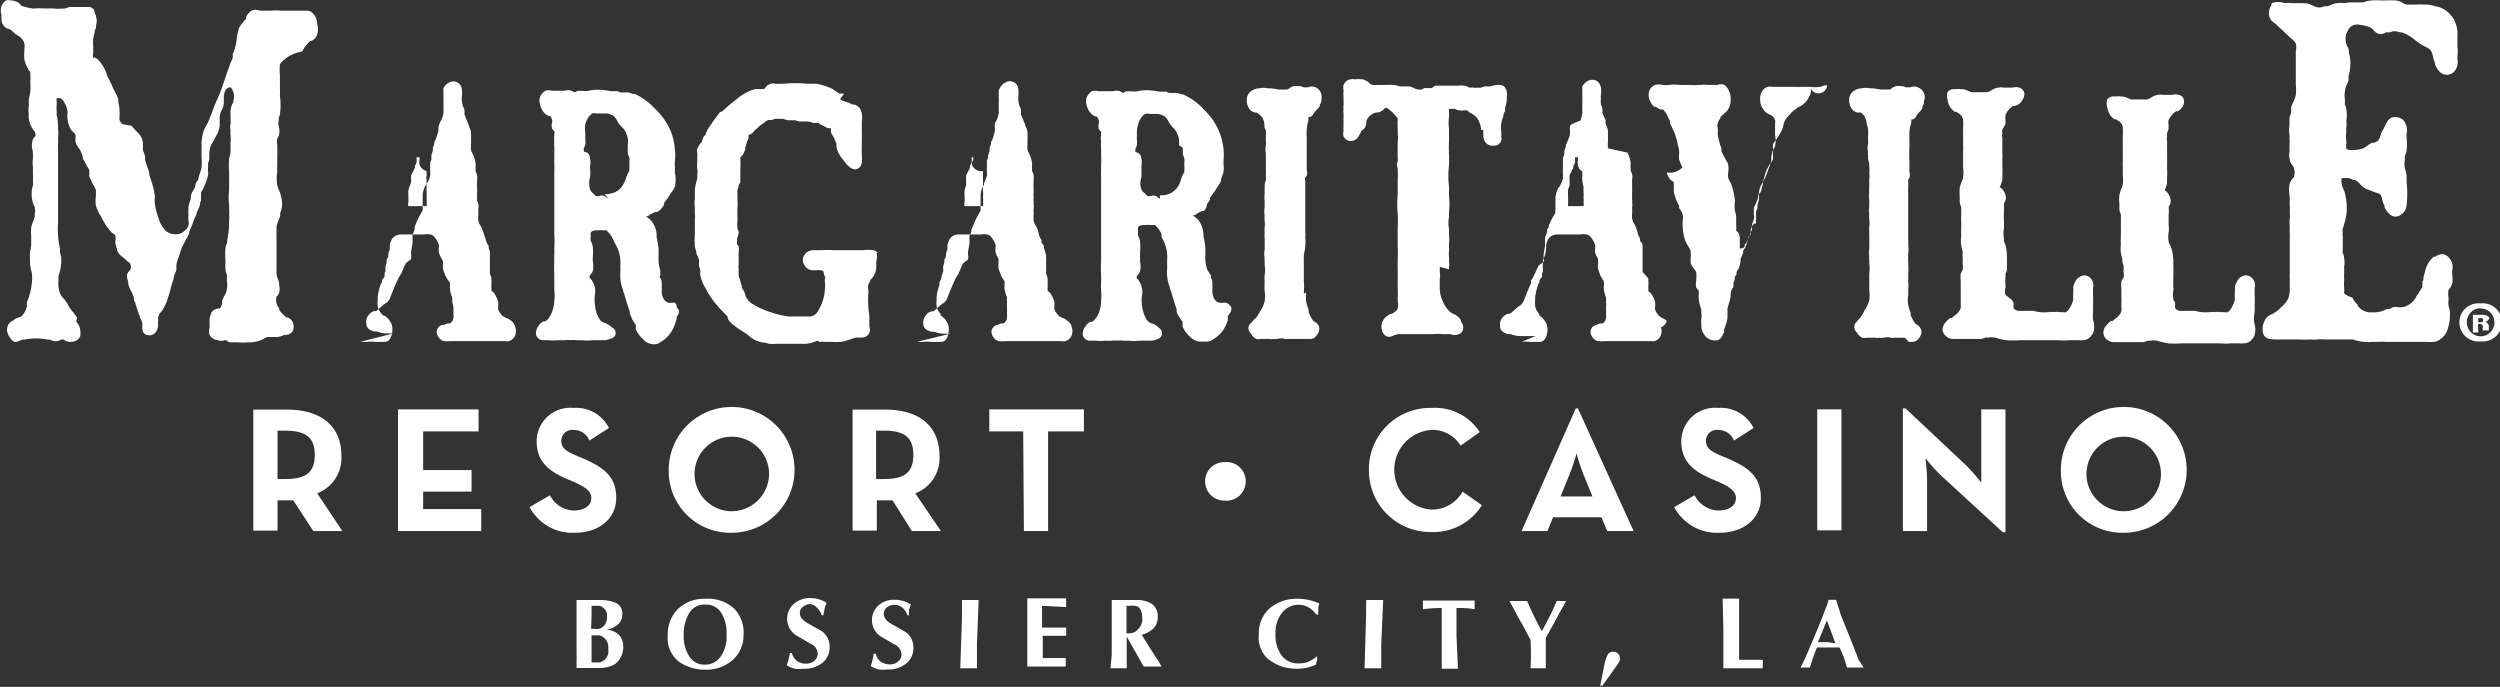 <svg id="Logo" xmlns="http://www.w3.org/2000/svg" width="103.33" height="28.39" viewBox="0 0 103.33 28.39"><rect x="0" y="0" width="103.33" height="28.39" fill="#333333" stroke="none"/><title>margaritaville-Footer-Logos-141x54</title><g id="margaritaville"><line x1="19.39" y1="15" x2="19.39" y2="15" style="fill:#fff;stroke:#fff;stroke-linejoin:bevel;stroke-width:0.949px"/><line x1="25.3" y1="14.09" x2="25.3" y2="14.09" style="fill:#fff;stroke:#fff;stroke-linejoin:bevel;stroke-width:0.949px"/><line x1="51" y1="15" x2="51" y2="15" style="fill:#fff;stroke:#fff;stroke-linejoin:bevel;stroke-width:0.949px"/><line x1="51" y1="14.09" x2="51" y2="14.09" style="fill:#fff;stroke:#fff;stroke-linejoin:bevel;stroke-width:0.949px"/><line x1="72.25" y1="15" x2="72.25" y2="15" style="fill:#fff;stroke:#fff;stroke-linejoin:bevel;stroke-width:0.949px"/><path d="M108.64,20.41a.79.79,0,1,1,0,1.57.79.79,0,1,1,0-1.57Zm0,.2a.57.57,0,0,0-.57.59.57.57,0,1,0,1.14,0,.57.57,0,0,0-.57-.58Zm-.1,1h-.22v-.73l.32,0a.57.57,0,0,1,.29.05A.19.19,0,0,1,109,21c0,.08-.07.14-.17.17h0a.21.21,0,0,1,.15.19.94.94,0,0,0,0,.17h-.25a.43.43,0,0,1,0-.16.11.11,0,0,0-.12-.11h-.08Zm0-.42h.07c.08,0,.13,0,.13-.08s0-.09-.12-.09h-.08Z" transform="translate(-6.11 -7.87)" style="fill:#fff"/><line x1="93.73" y1="11.92" x2="93.73" y2="11.92" style="fill:#fff;stroke:#fff;stroke-linejoin:bevel;stroke-width:0.949px"/><path d="M31.68,34.1a.76.76,0,0,0-.53-.2.93.93,0,0,0,.5-.22.54.54,0,0,0,.18-.41.48.48,0,0,0-.26-.48,1.66,1.66,0,0,0-.68-.12h0l-.55,0h-.2l-.2,0,0,1.2v1a3,3,0,0,1,0,.33c0,.07,0,.17,0,.28l.18,0h.17l.57,0h0a1.39,1.39,0,0,0,.55-.1.68.68,0,0,0,.33-.3.85.85,0,0,0,.13-.47A.68.68,0,0,0,31.68,34.1Zm-1.12-.75,0-.44h.31a.41.41,0,0,1,.33.45.53.53,0,0,1-.14.39.45.45,0,0,1-.19.11.78.78,0,0,1-.22,0h-.11Zm.33,1.9-.18,0h-.15V34.13h.12l.21,0a.51.51,0,0,1,.36.56A.48.48,0,0,1,30.89,35.25Z" transform="translate(-6.11 -7.87)" style="fill:#fff"/><path d="M36.43,33a1.61,1.61,0,0,0-1.15-.38h0a1.56,1.56,0,0,0-1.15.42,1.47,1.47,0,0,0-.42,1.09,1.23,1.23,0,0,0,.49,1.11,1.9,1.9,0,0,0,1.06.31h0a1.64,1.64,0,0,0,1.13-.4,1.33,1.33,0,0,0,.45-1A1.43,1.43,0,0,0,36.43,33Zm-.53,2a.77.77,0,0,1-.64.34h0A.73.73,0,0,1,34.6,35a1.52,1.52,0,0,1-.23-.89,1.66,1.66,0,0,1,.22-.89.71.71,0,0,1,.67-.36h0a.73.73,0,0,1,.65.32,1.58,1.58,0,0,1,.23.92A1.39,1.39,0,0,1,35.9,35Z" transform="translate(-6.11 -7.87)" style="fill:#fff"/><path d="M39.89,33a.64.64,0,0,1,.18.3h.07L40.2,33a.8.8,0,0,1,.08-.21,1.23,1.23,0,0,0-.68-.2,1,1,0,0,0-.68.24A.82.82,0,0,0,39,34.12l.6.35a.49.49,0,0,1,.31.41.39.39,0,0,1-.14.3.51.51,0,0,1-.35.12.6.6,0,0,1-.38-.12.57.57,0,0,1-.2-.32h-.08a3.83,3.83,0,0,1-.13.51,1.12,1.12,0,0,0,.33.14,1.25,1.25,0,0,0,.35,0,1.18,1.18,0,0,0,.8-.25.83.83,0,0,0,.29-.67.79.79,0,0,0-.32-.63l-.6-.34c-.21-.12-.31-.25-.31-.41a.3.3,0,0,1,.13-.26.45.45,0,0,1,.31-.11A.49.49,0,0,1,39.89,33Z" transform="translate(-6.11 -7.87)" style="fill:#fff"/><path d="M43.42,33a.58.58,0,0,1,.19.3h.07c0-.08,0-.16,0-.23l.08-.21a1.19,1.19,0,0,0-.68-.2.93.93,0,0,0-.67.24.82.82,0,0,0,.06,1.25l.6.35a.48.48,0,0,1,.3.41.36.36,0,0,1-.14.3.49.49,0,0,1-.34.12.65.65,0,0,1-.39-.12.55.55,0,0,1-.19-.32h-.09a2.67,2.67,0,0,1-.12.51,1.12,1.12,0,0,0,.33.14,1.25,1.25,0,0,0,.35,0,1.15,1.15,0,0,0,.79-.25.8.8,0,0,0,.29-.67.76.76,0,0,0-.32-.63l-.6-.34c-.2-.12-.3-.25-.3-.41a.32.32,0,0,1,.12-.26.5.5,0,0,1,.32-.11A.48.48,0,0,1,43.42,33Z" transform="translate(-6.11 -7.87)" style="fill:#fff"/><path d="M45.87,33.41l-.07,2.08h.69l0-1,.07-1.82h-.69Z" transform="translate(-6.11 -7.87)" style="fill:#fff"/><path d="M49.18,34.23v-.08l1,0a1,1,0,0,1,0-.17,1.11,1.11,0,0,1,0-.17l-1,0,0-.9,1,.05a.57.57,0,0,1,0-.18.62.62,0,0,1,0-.18l-1.07,0h-.28l-.26,0,0,1.46,0,1.36.85,0,.74,0a.34.34,0,0,1,0-.09v-.16a.34.34,0,0,0,0-.1l-.42,0h-.53v-1Z" transform="translate(-6.11 -7.87)" style="fill:#fff"/><path d="M54,35.21l-.37-.57-.33-.53a1.22,1.22,0,0,0,.48-.26.64.64,0,0,0,.18-.47.62.62,0,0,0-.24-.55,1.15,1.15,0,0,0-.64-.16H53l-.57,0-.37,0,0,1.08v1.18l-.05.56h.67l0-.45v-.8s0-.06,0-.06,0,0,0,0l0,0,.26.46.44.78h.74ZM53,34a.82.82,0,0,1-.33.05V32.91h.14a.58.58,0,0,1,.19,0c.21,0,.32.22.32.49a.56.56,0,0,1-.16.46A.51.51,0,0,1,53,34Z" transform="translate(-6.11 -7.87)" style="fill:#fff"/><path d="M60.55,33.27h.05a2.25,2.25,0,0,1,0-.22c0-.08,0-.16.05-.23a2.08,2.08,0,0,0-.87-.2,1.72,1.72,0,0,0-1.2.4,1.37,1.37,0,0,0-.44,1.06,1.21,1.21,0,0,0,.35,1,2,2,0,0,0,.63.35,2.35,2.35,0,0,0,.6.08,1.76,1.76,0,0,0,.78-.17,1.67,1.67,0,0,1,.05-.19,1.42,1.42,0,0,1,0-.16l0,0a1.68,1.68,0,0,1-.38.24,1.14,1.14,0,0,1-.39.06.83.83,0,0,1-.7-.33,1.39,1.39,0,0,1-.25-.89,1.32,1.32,0,0,1,.26-.86.86.86,0,0,1,1.41.05Z" transform="translate(-6.11 -7.87)" style="fill:#fff"/><path d="M62.57,33.41l-.06,2.08h.69l0-1,.08-1.82h-.7Z" transform="translate(-6.11 -7.87)" style="fill:#fff"/><path d="M66.31,34.18V33h.11c.15,0,.36,0,.64.05a.34.34,0,0,1,0-.09v-.27l-1.14,0-1,0a.74.74,0,0,1,0,.12v.06a1.41,1.41,0,0,1,0,.18A6.33,6.33,0,0,1,65.7,33v1.18l0,1.33h.67Z" transform="translate(-6.11 -7.87)" style="fill:#fff"/><path d="M70.84,32.71v0h-.39q-.12.3-.27.6l-.34.65h0a12,12,0,0,1-.61-1.25h-.73v0l.35.65.28.5.24.46a10.74,10.74,0,0,1,0,1.17H70V34.24Z" transform="translate(-6.11 -7.87)" style="fill:#fff"/><path d="M72.25,36.21l.09,0,.6-.84a1.28,1.28,0,0,0,.12-.2.27.27,0,0,0,0-.12.23.23,0,0,0-.08-.17.27.27,0,0,0-.2-.07.24.24,0,0,0-.21.1,1.51,1.51,0,0,0-.15.45Z" transform="translate(-6.11 -7.87)" style="fill:#fff"/><path d="M77.34,33.87l0,1.62.72,0,.91,0a.49.49,0,0,1,0-.15s0-.07,0-.09a.89.89,0,0,1,0-.11l-.48,0h-.5v-.78l0-1.75h-.68Z" transform="translate(-6.11 -7.87)" style="fill:#fff"/><path d="M82.93,35.14l-.2-.52L82.2,33.3,82,32.66h-.32l0,.06c-.16.44-.34.9-.54,1.37s-.41,1-.61,1.37v0h.39a7.28,7.28,0,0,1,.29-.83h.93c.07.14.12.27.17.39s.09.27.14.44h.69v0Zm-1.27-.73h-.41l.37-.9,0,0,.35.95Z" transform="translate(-6.11 -7.87)" style="fill:#fff"/><path d="M20.26,29.82h-1.2l-.83-1.27-.3,0h-.35v1.25h-1v-5h1.39c1.41,0,2.25.68,2.25,1.9a1.56,1.56,0,0,1-1,1.56ZM17.9,27.67c.85,0,1.22-.27,1.22-1s-.39-1-1.22-1h-.32v2Z" transform="translate(-6.11 -7.87)" style="fill:#fff"/><path d="M22.56,24.79h3.33v.91H23.6v1.6h2v.89h-2v.72H26v.91H22.56Z" transform="translate(-6.11 -7.87)" style="fill:#fff"/><path d="M28,28.83l.84-.49a1.14,1.14,0,0,0,1,.63c.43,0,.71-.21.71-.51s-.28-.48-.76-.69l-.26-.11c-.74-.32-1.24-.71-1.24-1.56a1.39,1.39,0,0,1,1.52-1.37,1.52,1.52,0,0,1,1.47.83l-.81.52a.69.69,0,0,0-.66-.44.45.45,0,0,0-.5.44c0,.31.19.44.64.63l.26.11c.88.38,1.37.76,1.37,1.63s-.73,1.44-1.71,1.44A2,2,0,0,1,28,28.83Z" transform="translate(-6.11 -7.87)" style="fill:#fff"/><path d="M33.75,27.31a2.6,2.6,0,1,1,2.6,2.58A2.54,2.54,0,0,1,33.75,27.31Zm4.14,0A1.54,1.54,0,1,0,36.35,29,1.55,1.55,0,0,0,37.89,27.31Z" transform="translate(-6.11 -7.87)" style="fill:#fff"/><path d="M45,29.82h-1.2L43,28.55l-.29,0h-.36v1.25h-1v-5H42.7c1.4,0,2.24.68,2.24,1.9a1.55,1.55,0,0,1-1,1.56Zm-2.35-2.15c.84,0,1.21-.27,1.21-1s-.38-1-1.21-1h-.33v2Z" transform="translate(-6.11 -7.87)" style="fill:#fff"/><path d="M48.4,25.7H47v-.91h3.91v.91H49.43v4.12h-1Z" transform="translate(-6.11 -7.87)" style="fill:#fff"/><path d="M55.92,27.77a.79.79,0,0,1,.79-.8.8.8,0,1,1,0,1.59A.79.79,0,0,1,55.92,27.77Z" transform="translate(-6.11 -7.87)" style="fill:#fff"/><path d="M62.69,27.31a2.53,2.53,0,0,1,2.58-2.58,2.2,2.2,0,0,1,2,1l-.79.56a1.36,1.36,0,0,0-1.22-.65,1.65,1.65,0,0,0,0,3.29,1.44,1.44,0,0,0,1.3-.74l.8.56a2.36,2.36,0,0,1-2.1,1.11A2.54,2.54,0,0,1,62.69,27.31Z" transform="translate(-6.11 -7.87)" style="fill:#fff"/><path d="M71.24,24.75h.09l2.3,5.07H72.54l-.24-.57h-2l-.23.57H69Zm.69,3.64-.36-.88a8.64,8.64,0,0,1-.3-.9,8.64,8.64,0,0,1-.3.9l-.36.88Z" transform="translate(-6.11 -7.87)" style="fill:#fff"/><path d="M75.31,28.83l.84-.49a1.14,1.14,0,0,0,1,.63c.43,0,.71-.21.71-.51s-.28-.48-.76-.69l-.26-.11c-.74-.32-1.24-.71-1.24-1.56a1.39,1.39,0,0,1,1.52-1.37,1.52,1.52,0,0,1,1.47.83l-.81.52a.7.7,0,0,0-.66-.44.45.45,0,0,0-.5.44c0,.31.19.44.64.63l.26.11c.88.38,1.37.76,1.37,1.63s-.73,1.44-1.71,1.44A2,2,0,0,1,75.31,28.83Z" transform="translate(-6.11 -7.87)" style="fill:#fff"/><path d="M81.22,24.79h1v5h-1Z" transform="translate(-6.11 -7.87)" style="fill:#fff"/><path d="M86.29,27.48a7.17,7.17,0,0,1-.6-.68s.07.55.07.91v2.11h-1V24.75h.11l2.53,2.38a6.83,6.83,0,0,1,.6.69S88,27.25,88,26.9V24.79h1v5.08h-.11Z" transform="translate(-6.11 -7.87)" style="fill:#fff"/><path d="M91.29,27.31a2.6,2.6,0,1,1,2.6,2.58A2.54,2.54,0,0,1,91.29,27.31Zm4.13,0A1.54,1.54,0,1,0,93.89,29,1.54,1.54,0,0,0,95.42,27.31Z" transform="translate(-6.11 -7.87)" style="fill:#fff"/><path d="M34,20.38h-.08a.64.64,0,0,1-.2,0,.39.39,0,0,1-.17-.14.66.66,0,0,1-.09-.27l0-.07a.53.53,0,0,0,0-.13.92.92,0,0,0,0-.16c0-.1,0-.17-.06-.25s0-.07,0-.11,0-.15,0-.21a1.57,1.57,0,0,1-.07-.34,2.45,2.45,0,0,1,0-.27v-.28a4.37,4.37,0,0,0-.08-.48s0-.08,0-.11a1,1,0,0,0-.19-.52.68.68,0,0,0-.17-.17l0,0-.09-.06v0l0,0s0,0,.07,0l.08-.05a1.05,1.05,0,0,1,.26-.13l0,0,.06,0a.44.44,0,0,0,.15-.11.55.55,0,0,0,.14-.21.14.14,0,0,1,0-.06.76.76,0,0,0,.08-.11.83.83,0,0,0,.13-.18l.08-.12a1.48,1.48,0,0,0,.17-.29l0-.07A1.17,1.17,0,0,0,34,15a1.74,1.74,0,0,0,0-.32v-.11A2.15,2.15,0,0,0,34,14a2.55,2.55,0,0,0-.13-.61,2.36,2.36,0,0,0-.2-.42,2.55,2.55,0,0,0-.3-.41l-.06-.07-.25-.25a2.63,2.63,0,0,0-.72-.49h0l-.08,0a1,1,0,0,0-.2-.06h-.23a.13.13,0,0,1-.08,0l-.11-.05-.1,0h0l-.09,0h0l-.1,0a2.38,2.38,0,0,0-.55-.06,1.46,1.46,0,0,0-.38.05h-.21a1.06,1.06,0,0,0-.24,0h0l-.11.06,0,0h0l0,0a.5.5,0,0,0-.13-.07.44.44,0,0,0-.28,0h-.54a.45.45,0,0,0-.26,0h0a.56.56,0,0,0-.21.24.5.5,0,0,0,0,.36v0a.71.71,0,0,0,.19.34.59.59,0,0,0,.16.1l.06,0a.41.41,0,0,1,.08.19.14.14,0,0,1,0,.09.39.39,0,0,0,0,.25.47.47,0,0,0,.09.1h0a.31.31,0,0,1,0,.16.93.93,0,0,0,0,.24,1.84,1.84,0,0,0,0,.26.79.79,0,0,1,0,.17l0,.13c0,.13,0,.24,0,.39a2.51,2.51,0,0,1,0,.3c0,.09,0,.18,0,.28,0,.36,0,.57,0,.91v.35c0,.18,0,.31,0,.46s0,.17,0,.27,0,.26,0,.37a3.48,3.48,0,0,1,0,.56,1.52,1.52,0,0,1,0,.23,2.19,2.19,0,0,0,0,.28,5.18,5.18,0,0,0,0,.55c0,.09,0,.19,0,.3s0,.24,0,.34a1.8,1.8,0,0,1,0,.47v0a1.47,1.47,0,0,1-.12.52.87.87,0,0,1-.24.32l-.08,0a.51.51,0,0,0-.22.2.57.57,0,0,0-.1.31v0a.3.3,0,0,0,.34.27h.2a1.46,1.46,0,0,0,.38,0h.06l.24,0a.59.59,0,0,1,.2,0,.79.79,0,0,1,.23,0l.09,0a.61.61,0,0,0,.14,0,1.93,1.93,0,0,0,.48,0h.45a.54.54,0,0,0,.26-.06h0a.24.24,0,0,0,.08-.46v0a.78.78,0,0,0-.3-.19.52.52,0,0,1-.18-.1,1.73,1.73,0,0,1-.15-.27,2,2,0,0,1-.09-.49v0a1.93,1.93,0,0,1,0-.24.92.92,0,0,0,0-.4,1,1,0,0,0-.15-.31l-.06-.05v0l0-.07a.41.41,0,0,1,.05-.09.36.36,0,0,0,.08-.12v0a1,1,0,0,0,0-.42s0-.09,0-.14a2.25,2.25,0,0,0,0-.46.87.87,0,0,0-.08-.23.34.34,0,0,1,0-.18.37.37,0,0,1,0-.15c0-.07.07-.08.18-.11l.11,0a.88.88,0,0,1,.2,0h.06l.1,0,0,0,0,0h0l0,0,0,0,.08.09a.93.93,0,0,1,.21.33l.05.1.06.11a1.53,1.53,0,0,1,.17.83v.09a.86.86,0,0,1,0,.17,2.42,2.42,0,0,0,0,.27,1.55,1.55,0,0,0,.11.47c0,.07.05.15.07.23s.08.29.13.44l.08.24c0,.09.05.18.1.3a1,1,0,0,0,.09.15l.06.09,0,.09a.32.32,0,0,0,0,.09v0a1.14,1.14,0,0,0,.29.4v0a.62.62,0,0,0,.42.22h.07a.41.41,0,0,0,.22-.08l0,0a1.19,1.19,0,0,0,.42-.37,1.44,1.44,0,0,0,.22-.45.88.88,0,0,1,.05-.15.41.41,0,0,1,0-.09c.06-.07.18-.25,0-.38A.24.24,0,0,0,34,20.38Zm-2.66-4.19-.06-.13h-.08a.29.29,0,0,0-.1-.08.3.3,0,0,0-.25,0h-.06c-.06,0-.1-.05-.18-.13l0,0a.53.53,0,0,1-.11-.14h0a.91.91,0,0,1,0-.52,1.67,1.67,0,0,0,0-.34.51.51,0,0,1,0-.13.63.63,0,0,0,0-.27.46.46,0,0,0-.05-.2.27.27,0,0,0-.21-.11.14.14,0,0,0,0-.07v0a.2.2,0,0,1,0-.08.45.45,0,0,0,.06-.14.89.89,0,0,0,0-.22s0-.09,0-.14,0-.13,0-.18a1.06,1.06,0,0,1,0-.31,1.2,1.2,0,0,1,.14-.3l.14-.14a.53.53,0,0,1,.22,0l.1,0h.07l.07,0h0l.06,0,.07,0h.06l.19.07a.57.57,0,0,1,.14.13.39.39,0,0,1,.06.11l.06.1a1.08,1.08,0,0,0,.13.15l.08.08a1,1,0,0,1,.17.41,1.06,1.06,0,0,1,0,.26.28.28,0,0,0,0,.09.89.89,0,0,0,0,.22.59.59,0,0,0,.06.2.38.38,0,0,1,0,.16v0a.66.66,0,0,1,0,.14.88.88,0,0,1,0,.2l0,0a.15.15,0,0,0,0,.06.93.93,0,0,0-.14.31,1.89,1.89,0,0,1-.09.21.8.8,0,0,1-.39.37l-.23.06-.1,0-.07,0Z" transform="translate(-6.11 -7.87)" style="fill:#fff"/><path d="M103.41,8.9a.61.61,0,0,1,.27,0h0a1.39,1.39,0,0,1,.43.12l.1.09a.39.39,0,0,0,.29.17.41.41,0,0,0,.22-.07.13.13,0,0,1,.08,0l.08,0a.49.49,0,0,1,.2-.05.74.74,0,0,1,.24.05l.07,0a1.64,1.64,0,0,1,.54.32l.25.18.17.09a.53.53,0,0,1,.25.19,1,1,0,0,1,.07.21.72.72,0,0,0,.08.25l0,.09c.1.19.23.42.48.42a.44.44,0,0,0,.3-.11.59.59,0,0,0,.15-.52s0-.08,0-.11a2.13,2.13,0,0,0,0-.46l0-.17V9.34a1.16,1.16,0,0,0-.09-.54.8.8,0,0,0-.2-.32,1,1,0,0,0-.62-.35,1.39,1.39,0,0,0-.52-.07,1,1,0,0,0-.26,0l-.12,0h-.28a.41.41,0,0,1-.17-.07.76.76,0,0,0-.27-.1,3.31,3.31,0,0,0-.44,0l-.21,0a1.71,1.71,0,0,0-.36,0h0a1.13,1.13,0,0,0-.35.08l-.23,0h-.07l-.3,0L103,8a1.19,1.19,0,0,0-.28,0,.77.77,0,0,0-.28.08l-.12.05-.16,0a.46.46,0,0,1-.2.05.7.7,0,0,1-.26-.08.93.93,0,0,0-.24-.09L101.25,8,101,8l-.17,0a1.19,1.19,0,0,0-.29,0A.79.79,0,0,0,100,8l0,.07a.63.63,0,0,0-.11.4.46.46,0,0,0,.24.36.52.52,0,0,1,.11.1l.25.23.23.22.14.12a.58.58,0,0,1,.15.19A.83.83,0,0,1,101,10v.08c0,.17,0,.3,0,.44s0,.18,0,.29,0,.11,0,.16,0,.17,0,.28l0,.11a2.12,2.12,0,0,1,0,.44,1.34,1.34,0,0,1-.09.26,1.74,1.74,0,0,0-.1.23c0,.16,0,.28-.07.42l0,.13c0,.08,0,.14,0,.21a1.27,1.27,0,0,0,0,.41c0,.08,0,.14,0,.19a.37.37,0,0,1,0,.15.19.19,0,0,1,0,.09,1.27,1.27,0,0,0,0,.14s0,.08,0,.11a.8.8,0,0,0,0,.28.52.52,0,0,0,.12.28.3.3,0,0,1,.07.15v0a.53.53,0,0,1,0,.3s0,.06-.06.1a.62.62,0,0,0-.12.2,1.36,1.36,0,0,0,0,.56c0,.05,0,.11,0,.17a1.2,1.2,0,0,0,0,.2,2.23,2.23,0,0,1,0,.27,1.1,1.1,0,0,1,0,.27,1.67,1.67,0,0,0,0,.34,1.4,1.4,0,0,0,0,.23,1.15,1.15,0,0,1,0,.19c0,.23,0,.41,0,.62s0,.2,0,.32,0,.36,0,.58a1,1,0,0,0,0,.17c0,.12,0,.22,0,.36v.08a1,1,0,0,1-.07.41,1,1,0,0,1-.26.32,1.37,1.37,0,0,1-.29.25l0,0-.12.07a.48.48,0,0,0-.29.25.73.73,0,0,0-.09.36c0,.41.25.43.61.43h.88a4.18,4.18,0,0,0,.51,0,1,1,0,0,0,.26,0,1.55,1.55,0,0,1,.31,0h.7l.45,0,.18.05a1.34,1.34,0,0,0,.32.05,1.46,1.46,0,0,0,.31,0l.18,0a3,3,0,0,1,.4,0h1.11l.19,0,.23,0,.16,0a1,1,0,0,0,.24,0,.48.48,0,0,0,.29-.1.8.8,0,0,0,.34-.51,1.73,1.73,0,0,0,.07-.6,1.24,1.24,0,0,0-.06-.29,1.46,1.46,0,0,1,0-.2.77.77,0,0,0,0-.15.94.94,0,0,1,0-.29.23.23,0,0,1,.05-.07.54.54,0,0,0,.11-.24.7.7,0,0,0,0-.25.45.45,0,0,1,0-.12,1,1,0,0,1,0-.17.52.52,0,0,0-.08-.41.47.47,0,0,0-.28-.22.46.46,0,0,0-.34.1l-.07,0h0a1.09,1.09,0,0,0-.36.63l-.06.19c0,.08,0,.15-.05.21a1.32,1.32,0,0,1,0,.23.7.7,0,0,1-.06.09,1,1,0,0,1-.08.11c0,.06-.06.1-.09.15a.82.82,0,0,1-.6.48h-.15a.48.48,0,0,0-.24,0h0l-.13.07-.12,0a1,1,0,0,1-.47.14h-.17a.62.62,0,0,1-.32-.07.64.64,0,0,1-.24-.2l0-.05a.7.7,0,0,1-.22-.29A.94.94,0,0,1,103,20v-.09a.5.5,0,0,0,0-.12,2.09,2.09,0,0,1,0-.36,3,3,0,0,1,0-.32V19l0-.14a.64.64,0,0,0,0-.28.62.62,0,0,0-.06-.26.66.66,0,0,1,0-.15V18a1.48,1.48,0,0,0,0-.2.54.54,0,0,0,0-.15.88.88,0,0,1,0-.17.38.38,0,0,1,0-.17.76.76,0,0,0,.06-.18,2.44,2.44,0,0,0,.11-.63,2.74,2.74,0,0,0-.08-.64c0-.07-.05-.13-.07-.19a.51.51,0,0,1-.06-.2v0a.46.46,0,0,1,0-.24s.05,0,.15,0h0a.51.51,0,0,1,.33.08l.07,0a.66.66,0,0,1,.19.15.86.86,0,0,0,.27.22l.29.11h0l.13.05a.34.34,0,0,1,.17.08.47.47,0,0,1,.07.19.9.9,0,0,0,.1.27l0,.07c.11.18.25.4.5.37h0a.52.52,0,0,0,.41-.48,4.18,4.18,0,0,0,0-.94c0-.08,0-.17,0-.27a1.11,1.11,0,0,0-.07-.3,1,1,0,0,1,0-.37.66.66,0,0,1,0-.15.86.86,0,0,0,.07-.21,2.41,2.41,0,0,0,0-.54,1,1,0,0,1,0-.17.64.64,0,0,0-.15-.57.51.51,0,0,0-.35-.11h0c-.23,0-.33.22-.4.38l-.09.17a1.2,1.2,0,0,0-.09.21.49.49,0,0,1-.12.23l-.14.07-.09,0a1,1,0,0,0-.19.12.87.87,0,0,1-.18.11,1.18,1.18,0,0,1-.41.07h-.16l0,0a.22.22,0,0,1-.12-.06.34.34,0,0,1,0-.19s0-.07,0-.11v0a1.48,1.48,0,0,1,0-.42.5.5,0,0,1,0-.16.87.87,0,0,0,0-.25,1.68,1.68,0,0,0,0-.5.71.71,0,0,0-.06-.19.84.84,0,0,1,0-.12v0l0-.11a.75.75,0,0,1,0-.3.66.66,0,0,1,.06-.25,1.23,1.23,0,0,0,.09-.23c0-.06,0-.12,0-.17a1.42,1.42,0,0,0,.07-.42,1.39,1.39,0,0,0-.06-.55h0c0-.1,0-.18-.07-.26a.65.65,0,0,1-.06-.29.54.54,0,0,1,.08-.33A.43.43,0,0,1,103.41,8.9Z" transform="translate(-6.11 -7.87)" style="fill:#fff"/><path d="M81.63,11.4l-.09,0a.38.38,0,0,0-.17.06l-.06,0a1.09,1.09,0,0,1-.36,0h-.36a1.43,1.43,0,0,1-.23,0l-.24,0h-.76a.39.39,0,0,0-.36.1.6.6,0,0,0-.14.44.68.68,0,0,0,.14.4.5.5,0,0,0,.27.21.41.41,0,0,1,.12.08l0,0a.33.33,0,0,1,.09.16.4.4,0,0,1,0,.11.37.37,0,0,0,0,.11.31.31,0,0,0,0,.1.28.28,0,0,0,0,.09v0a1.55,1.55,0,0,0,0,.21.9.9,0,0,1,0,.4l0,.06a.54.54,0,0,0-.09.15,1.11,1.11,0,0,0-.07.29.59.59,0,0,1,0,.14,2.83,2.83,0,0,1-.14.41,2.53,2.53,0,0,1-.25.56v0a.34.34,0,0,0-.06.12.73.73,0,0,0-.06.26.34.34,0,0,1,0,.1l0,.15a2,2,0,0,1-.06.23c0,.07,0,.11,0,.15a1,1,0,0,0-.06.14l0,.09c0,.05,0,.11,0,.18a.76.76,0,0,0,0,.15v.06l-.07,0a.41.41,0,0,0-.15.27.64.64,0,0,1,0,.07c0,.08-.06.16-.08.23a.78.78,0,0,1-.17.31l0,.05c0,.05-.08.09-.11.09a.11.11,0,0,1-.09,0,.54.54,0,0,1,0-.11.57.57,0,0,0,0-.13v-.1a.58.58,0,0,0-.05-.28v0a.31.31,0,0,0-.1-.1h0s0,0,0-.06a.39.39,0,0,0,0-.15c0-.07,0-.12,0-.17l0-.08,0-.15a1.4,1.4,0,0,0-.06-.24v0l0-.07a.09.09,0,0,1,0-.05.52.52,0,0,1,0-.18.54.54,0,0,0,0-.18,3.13,3.13,0,0,0-.12-.53.67.67,0,0,0-.08-.17.87.87,0,0,1-.07-.17.71.71,0,0,1,0-.21,1,1,0,0,0,0-.32c0-.07-.06-.12-.08-.18l-.06-.1-.07-.14a.91.91,0,0,1-.07-.14l0-.12a1.69,1.69,0,0,1-.08-.24,2.05,2.05,0,0,1-.07-.34v-.08a.8.8,0,0,0,0-.15.45.45,0,0,1,0-.23.4.4,0,0,1,.11-.2l0-.05a.74.74,0,0,1,.13-.12l0,0s0,0,.06-.06a.55.55,0,0,0,.15-.18.77.77,0,0,0,.08-.42.64.64,0,0,0-.06-.28.56.56,0,0,0-.2-.27h0a.34.34,0,0,0-.28,0l-.06,0-.15,0-.09,0h-.14a.7.7,0,0,0-.25,0l-.11,0,0,0a1.29,1.29,0,0,1-.33,0l-.09,0-.11,0-.11,0-.14,0a1.41,1.41,0,0,0-.41,0,1.31,1.31,0,0,1-.28,0,.59.59,0,0,0-.3,0h0a.42.42,0,0,0-.21.16.52.52,0,0,0,0,.52.5.5,0,0,0,.18.23l.06,0a1,1,0,0,0,.19.11.19.19,0,0,1,.1,0,.92.92,0,0,1,.2.31l.08.15,0,.1c.06.11.1.2.16.33s.09.24.13.39l.09.4a1.8,1.8,0,0,1,0,.19,1.8,1.8,0,0,0,0,.19h0a2.18,2.18,0,0,0,.14.33A.76.76,0,0,1,75,15a.64.64,0,0,0,.17.31.62.62,0,0,0,.12.08h0a3.71,3.71,0,0,1,0,.23v0a.8.8,0,0,1,0,.15,1.4,1.4,0,0,0,.06.24,1.7,1.7,0,0,0,.16.36l0,.07c0,.05.05.09.07.13a.54.54,0,0,1,.08.19.59.59,0,0,1,0,.23,1.69,1.69,0,0,0,0,.25,2.17,2.17,0,0,0,.08.5,1.28,1.28,0,0,0,.15.31.93.93,0,0,1,.1.2l0,.07a.62.62,0,0,1,0,.16v.08a1.21,1.21,0,0,0,0,.18.53.53,0,0,0,.07.15l0,0v0l.08.11a.28.28,0,0,1,.08.15,1,1,0,0,1,0,.25s0,.06,0,.1a.41.41,0,0,0,0,.25v0a.49.49,0,0,0,.1.13h0a.42.42,0,0,1,0,.14v.1l0,.11a2.17,2.17,0,0,0,.11.44.2.2,0,0,0,0,.08l0,.06v0a.61.61,0,0,1,0,.23,1.26,1.26,0,0,0,0,.27l0,.07a.65.65,0,0,0,.24.45.48.48,0,0,0,.29.11h.07c.2,0,.28-.21.34-.35a.54.54,0,0,1,0-.11,1.9,1.9,0,0,0,.14-.47c0-.07,0-.15,0-.23l0-.17a4.71,4.71,0,0,0,.13-.48c0-.13,0-.23.08-.34s0-.19.06-.29,0-.17.07-.24,0-.14.08-.23.08-.21.12-.32l0-.13.1-.23c0-.07,0-.14.09-.23l.13-.37c0-.06,0-.11.07-.16s0-.12.08-.2a1,1,0,0,1,0-.18c0-.09.05-.17.08-.28s0-.16,0-.22l0-.2c0-.09.06-.16.09-.24a1.67,1.67,0,0,1,.08-.2c0-.08,0-.15.07-.21s.08-.2.12-.33,0-.16.05-.23a2.34,2.34,0,0,1,.09-.33,2,2,0,0,1,.17-.33l0,0a.93.93,0,0,0,.12-.18.77.77,0,0,0,0-.19s0-.06,0-.09a.67.67,0,0,0,0-.18c0-.07,0-.12,0-.17l.09-.14a.22.22,0,0,0,.07-.09l.07-.11.13-.22a.75.75,0,0,0,.07-.23,1,1,0,0,1,.06-.18,1.06,1.06,0,0,1,.19-.24,1,1,0,0,1,.26-.24l.07-.06.1-.05a.73.73,0,0,0,.2-.14.68.68,0,0,0,.18-.26l0,0a.45.45,0,0,0,.07-.34A.36.36,0,0,0,81.63,11.4Z" transform="translate(-6.11 -7.87)" style="fill:#fff"/><path d="M42.4,18.33a.37.37,0,0,0-.19-.12l-.05,0h0a1,1,0,0,0-.34,0h-.89l-.17,0h-.2a3.77,3.77,0,0,0-.48,0h-.28a.54.54,0,0,0-.28.05.44.44,0,0,0-.23.33v0a.46.46,0,0,0,.15.34.37.37,0,0,0,.23.11h0l.18,0a.33.33,0,0,1,.15,0l.06,0a.16.16,0,0,1,.09.06s0,.1.05.19,0,.08,0,.13v.07a1,1,0,0,1,0,.34,1.43,1.43,0,0,1-.06.39,2.08,2.08,0,0,1-.12.32,1.38,1.38,0,0,1-.16.27.39.39,0,0,1-.33.14h-.38l-.33,0h-.11a3.83,3.83,0,0,1-.76-.18,3.67,3.67,0,0,1-.53-.22l-.14-.08a.72.72,0,0,1-.24-.18,1.22,1.22,0,0,1-.12-.19l0-.06L36.89,20c0-.08-.08-.15-.12-.25l0-.08a.6.6,0,0,1-.06-.19v0a1.42,1.42,0,0,1-.07-.22,1.13,1.13,0,0,1,0-.15l0-.13a.47.47,0,0,1,0-.16v-.15l0-.16a.68.68,0,0,1,0-.15s0-.05,0-.09a.58.58,0,0,0,0-.22v0a.22.22,0,0,0-.06-.07v0a.36.36,0,0,1,0-.18v-.06l0-.05a.43.43,0,0,0,.06-.21.3.3,0,0,0-.05-.16.43.43,0,0,0,0-.05v0a.7.7,0,0,1,0-.25c0-.06,0-.12,0-.21a1,1,0,0,1,0-.17,1.09,1.09,0,0,1,0-.18,2.18,2.18,0,0,0,0-.35.36.36,0,0,0,0-.11.29.29,0,0,1,0-.09v0a1.16,1.16,0,0,1,0-.17.53.53,0,0,1,.05-.15.13.13,0,0,1,0-.07.5.5,0,0,0,.07-.13l0-.09a.55.55,0,0,0,0-.12.8.8,0,0,0,0-.15s0-.08,0-.13h0c0-.05,0-.08,0-.12a.44.44,0,0,0,0-.18.85.85,0,0,0,0-.16.23.23,0,0,1,0-.07l0,0a.37.37,0,0,0,.09-.09,1,1,0,0,0,.11-.23l0-.09a.64.64,0,0,0,.06-.18,1,1,0,0,1,.08-.19.14.14,0,0,1,0-.06l0-.1,0,0,.07,0a.67.67,0,0,0,.15-.13.47.47,0,0,1,.1-.1l.06-.05a.93.93,0,0,1,.15-.13l.09-.06a1.07,1.07,0,0,1,.19-.13l.06,0,.11,0,.1-.05.09,0,.08,0,.09,0,.09,0a1,1,0,0,0,.2.06l.17,0,.12,0h0l.18.05.09,0h0l.18,0a.84.84,0,0,1,.3.06l.1,0,.1,0,.08.05.2.1,0,0,.12.07.14,0h0a.13.13,0,0,0,0,.05.35.35,0,0,0,0,.13.76.76,0,0,0,.09.16l.05.08,0,.05a.79.79,0,0,1,.08.16,1,1,0,0,1,0,.14,1.87,1.87,0,0,0,.07.22,1.46,1.46,0,0,0,.19.29l.08.1,0,0a.74.74,0,0,0,.19.21l0,0a.38.38,0,0,0,.24.11.25.25,0,0,0,.15-.05.33.33,0,0,0,.13-.29v0a1.06,1.06,0,0,0,0-.24s0-.08,0-.13a1.36,1.36,0,0,1,0-.21c0-.11,0-.21,0-.34a2.19,2.19,0,0,0,0-.29c0-.08,0-.17,0-.27s0-.1,0-.14a1.05,1.05,0,0,0,0-.35v0a1.59,1.59,0,0,0-.07-.2v0a.49.49,0,0,0-.24-.17l-.08,0a1,1,0,0,0-.27-.11l-.16-.06-.08-.05L41,11.74l-.09,0-.09,0a.78.78,0,0,1-.18-.11,1.13,1.13,0,0,0-.27-.15h0a2.55,2.55,0,0,0-.54-.15h-.09l-.28,0a4.92,4.92,0,0,0-.94,0h-.18a.61.61,0,0,1-.19,0,.37.37,0,0,0-.4.16l-.06.06-.13,0-.13,0-.08,0a1.3,1.3,0,0,0-.36.13,2.08,2.08,0,0,0-.41.27l-.1.08c-.12.1-.21.16-.33.27l-.21.19-.06,0-.19.25-.11.15a1.3,1.3,0,0,1-.1.15l0,0-.08.11a1.5,1.5,0,0,0-.11.22s0,.07-.06.11-.08.17-.12.26l-.06.07a1,1,0,0,0-.12.21.46.46,0,0,0,0,.19.79.79,0,0,1,0,.13l0,.09,0,.13a1.08,1.08,0,0,0,0,.3.52.52,0,0,1,0,.21.3.3,0,0,1,0,.1l0,.08a2.51,2.51,0,0,0-.1.45.29.29,0,0,1,0,.09c0,.07,0,.14,0,.24a2.06,2.06,0,0,0,0,.43v.06c0,.08,0,.14,0,.2a.52.52,0,0,1,0,.18c0,.15,0,.27,0,.43v.26a2.58,2.58,0,0,0,0,.47,1.91,1.91,0,0,0,.06.21c0,.06,0,.11.06.19l.05.14c0,.05,0,.1,0,.15a1.12,1.12,0,0,1,0,.13.49.49,0,0,1,.05.16.22.22,0,0,1,0,.08s0,.06,0,.1a1.56,1.56,0,0,0,.21.54l.05.1a3.37,3.37,0,0,0,.22.35,2.09,2.09,0,0,0,.23.29,1.54,1.54,0,0,0,.16.18l.11.12,0,0a1.33,1.33,0,0,1,.16.17l0,.07.07.11a1.18,1.18,0,0,0,.22.19l.07.06.23.15.21.14.1.08a1.15,1.15,0,0,0,.2.14,1.38,1.38,0,0,0,.36.12l.07,0,.18.05a1.27,1.27,0,0,0,.28,0h.23l.16,0,.3,0,.26,0h.28a1.27,1.27,0,0,0,.47-.13L40,22s0,0,.05,0h0a.3.3,0,0,1,.13,0h.36a1.18,1.18,0,0,0,.28,0l.06,0a2.22,2.22,0,0,0,.33-.09l.28-.09.12,0,.15,0h0a.33.33,0,0,0,.28-.19.38.38,0,0,0,0-.27s0-.06,0-.11l0-.18c0-.06,0-.11,0-.18A3.75,3.75,0,0,1,42,20a.71.71,0,0,0,0-.14.51.51,0,0,1,0-.22.55.55,0,0,1,.08-.15l0-.05.06-.06a.69.69,0,0,0,.13-.2.84.84,0,0,0,.06-.3v-.11a.74.74,0,0,1,0-.12.55.55,0,0,0,0-.35Z" transform="translate(-6.11 -7.87)" style="fill:#fff"/><path d="M19,8.38a.37.37,0,0,0-.23-.07l-.14,0h-.14l-.12,0-.17,0-.12,0-.37,0a3,3,0,0,0-.41,0l-.18,0-.18,0h0l-.1,0a.42.42,0,0,0-.33,0,.55.55,0,0,0-.23.28l0,.06A2.6,2.6,0,0,0,16,9v0a2.1,2.1,0,0,0-.1.44,2.33,2.33,0,0,1-.06.35,2.39,2.39,0,0,1-.11.32l0,.1c0,.11-.08.21-.11.31s-.07.19-.11.31-.09.25-.12.36l-.13.36c-.05.15-.1.26-.15.38a3.64,3.64,0,0,0-.16.38l-.1.27a1.86,1.86,0,0,0-.1.25l-.09.19a1.82,1.82,0,0,0-.14.28,2.19,2.19,0,0,0-.08.48,1.83,1.83,0,0,1,0,.21c0,.15,0,.27,0,.39a2.19,2.19,0,0,1,0,.42,2.78,2.78,0,0,1-.12.38s0,.12-.07.19-.06.18-.09.26S14,15.85,14,16l0,.09a1.43,1.43,0,0,0-.1.33s0,.07,0,.1a1.86,1.86,0,0,0,0,.26.77.77,0,0,0,0,.21.38.38,0,0,1,0,.19v0a.37.37,0,0,1-.15.22.51.51,0,0,1-.41.15.57.57,0,0,1-.48-.26,1.1,1.1,0,0,1-.2-.42h0a2.28,2.28,0,0,1-.15-.6,1.33,1.33,0,0,1,0-.28,2.19,2.19,0,0,0-.05-.31,3.68,3.68,0,0,0-.13-.43l-.05-.17c0-.12-.06-.24-.11-.39a1.89,1.89,0,0,0-.06-.18.69.69,0,0,1,0-.17,2.3,2.3,0,0,0-.09-.25.58.58,0,0,1,0-.14.59.59,0,0,1,0-.13.72.72,0,0,0-.07-.28.77.77,0,0,0-.17-.21l0,0c-.09-.09-.15-.17-.23-.26L11.16,13a.62.62,0,0,1-.11-.17.81.81,0,0,1,0-.16,1.33,1.33,0,0,0,0-.2A1.36,1.36,0,0,0,11,12.1a.93.93,0,0,0,0-.13,2.46,2.46,0,0,0-.19-.4c-.08-.19-.14-.32-.23-.49a.61.61,0,0,1-.05-.12,2,2,0,0,0-.15-.34c-.07-.11-.12-.17-.18-.25h0a.49.49,0,0,0-.17-.12l-.07,0a.44.44,0,0,1,0-.18.54.54,0,0,0,0-.18.68.68,0,0,0,0-.15,1.12,1.12,0,0,1,0-.2,1,1,0,0,1,.06-.31c0-.06,0-.12.06-.2a.93.93,0,0,1,0-.13.48.48,0,0,0,0-.33.47.47,0,0,0-.07-.2l0-.07h0a.27.27,0,0,0-.27-.14l-.22,0-.2,0H9a1,1,0,0,0-.2.06.42.42,0,0,1-.16,0h0a.85.85,0,0,1-.31,0l-.15,0H8a.57.57,0,0,0-.15,0,1.06,1.06,0,0,0-.27,0l-.13,0A2.42,2.42,0,0,1,7,8.11L6.9,8a.59.59,0,0,0-.33-.11h0a.36.36,0,0,0-.21,0,.47.47,0,0,0-.19.24v0a.58.58,0,0,0,0,.35.62.62,0,0,1,0,.1s0,0,0,.06A.45.45,0,0,0,6.33,9a.35.35,0,0,0,.16.07h0a.41.41,0,0,1,.14.1l.11.1.13.08A.38.38,0,0,1,7,9.46l0,0a.48.48,0,0,1,.12.22.42.42,0,0,1,0,.16.57.57,0,0,0,0,.13,1.57,1.57,0,0,0,0,.37,1.22,1.22,0,0,0,.14.36.42.42,0,0,0,.1.14l0,.06a1.09,1.09,0,0,1,0,.32,2.25,2.25,0,0,1,0,.44,1.59,1.59,0,0,1-.06.3c0,.05,0,.1,0,.17a.74.74,0,0,1,0,.14.79.79,0,0,0,0,.29.92.92,0,0,0,.08.49.79.79,0,0,0,.11.19.21.21,0,0,1,.07.12v0a.16.16,0,0,1,0,.15v0l0,0a.62.62,0,0,0-.09.12.81.81,0,0,0,0,.51,1,1,0,0,0,0,.1l0,0a.22.22,0,0,1,0,.1l0,.12a.8.8,0,0,0,0,.28.5.5,0,0,1,0,.12c0,.06,0,.12,0,.17a1.73,1.73,0,0,1,0,.33.57.57,0,0,1,0,.18.93.93,0,0,0-.05.27,1.32,1.32,0,0,0,.05.44.61.61,0,0,0,.08.18.2.2,0,0,1,0,.08v0a.25.25,0,0,1,0,.16.57.57,0,0,0,0,.14l-.06.18a1.32,1.32,0,0,0-.09.28,2.13,2.13,0,0,0,0,.35V18a2,2,0,0,1-.05.28,2.57,2.57,0,0,0,0,.33,1.53,1.53,0,0,0,.07.51,1.49,1.49,0,0,1,0,.48,1.89,1.89,0,0,1-.09.45,2.39,2.39,0,0,1-.11.32l0,.1,0,.07a.88.88,0,0,1-.17.35.32.32,0,0,1-.16.1.52.52,0,0,0-.24.13l0,0a.39.39,0,0,0-.24.29.49.49,0,0,0,.1.39v0A.45.45,0,0,0,6.7,22,.49.49,0,0,0,7,21.91l.1,0a2.41,2.41,0,0,1,1,0l.09,0a.39.39,0,0,0,.27.06.3.3,0,0,0,.18-.07l0,0,.1,0A.39.39,0,0,0,9,22h.05a.44.44,0,0,0,.37-.21v0a.65.65,0,0,0,0-.3.52.52,0,0,0-.16-.32L9.3,21l-.16-.22A1.56,1.56,0,0,1,9,20.61a.75.75,0,0,1-.07-.12.6.6,0,0,0-.09-.15.65.65,0,0,0-.12-.15,1.25,1.25,0,0,1-.09-.12.93.93,0,0,1-.1-.32,1.59,1.59,0,0,1,0-.36.78.78,0,0,1,0-.14.71.71,0,0,0,.06-.19,1.68,1.68,0,0,0,.05-.54,1,1,0,0,0-.05-.2l0-.17v0a3.28,3.28,0,0,1-.08-.56,3.32,3.32,0,0,1,0-.53c0-.08,0-.17,0-.28,0-.37,0-.57,0-.95v-.57c0-.16,0-.29,0-.41s0-.24,0-.39,0-.27,0-.41V14a1.36,1.36,0,0,1,0-.2,1.42,1.42,0,0,0,0-.24,1.32,1.32,0,0,0,0-.35v0c0-.22,0-.36-.06-.59a1.11,1.11,0,0,0,0-.19,1.15,1.15,0,0,1,0-.19.78.78,0,0,0,0-.16c0-.05,0-.13,0-.15a.14.14,0,0,1,.09,0l.07,0,0,0a.5.5,0,0,1,.18.22.87.87,0,0,1,.11.32v0a.49.49,0,0,1,0,.12.72.72,0,0,0,0,.19,1.14,1.14,0,0,0,.12.41.57.57,0,0,0,.14.16.24.24,0,0,1,.07.09.5.5,0,0,1,0,.13l0,.16a.82.82,0,0,0,.15.28,1.29,1.29,0,0,1,.09.16l.06.17c0,.06,0,.12.07.19a1.61,1.61,0,0,0,.12.23l.08.13c0,.07,0,.13,0,.18s0,.15.07.23a.82.82,0,0,0,.11.23,1.11,1.11,0,0,1,.09.19,1.41,1.41,0,0,1,0,.28,1.48,1.48,0,0,0,0,.35,1.92,1.92,0,0,0,.17.4.35.35,0,0,1,.07.12,3,3,0,0,0,.34.53.79.79,0,0,0,.14.13c.06,0,.08.06.09.11a.43.43,0,0,1,0,.16s0,.08,0,.11v0a1.5,1.5,0,0,0,.07.27l0,.05v0a.75.75,0,0,0,.26.29l.07.06.12.11a.18.18,0,0,1,.09.08h0a.31.31,0,0,1,0,.27l0,0a.32.32,0,0,0-.13.2.53.53,0,0,0,.05.26,1,1,0,0,1,0,.1,1.19,1.19,0,0,0,.13.32l.1.22c0,.08,0,.15.05.21a3.42,3.42,0,0,0,.11.35,1.57,1.57,0,0,0,.1.26c0,.08.06.15.09.25a.7.7,0,0,1,0,.16c0,.11,0,.31.22.35a.33.33,0,0,0,.3-.08.44.44,0,0,0,.13-.33.45.45,0,0,0,0-.11.38.38,0,0,0,0-.17,1.06,1.06,0,0,1,.06-.19v0l.06-.07a.71.71,0,0,0,.07-.09h0a1.86,1.86,0,0,0,.22-.5,3.94,3.94,0,0,0,.14-.49l.1-.32c0-.11.07-.21.11-.34l0-.15c0-.17.07-.3.13-.49s.06-.18.1-.3l.14-.27a2.2,2.2,0,0,0,.16-.31l0-.06a5.32,5.32,0,0,0,.21-.53l.09-.19c0-.1.09-.21.13-.34s0-.15.06-.22a1.16,1.16,0,0,1,0-.18l0-.12s0-.08.05-.13l.06-.12a3.15,3.15,0,0,0,.18-.5,1,1,0,0,0,0-.17,1.24,1.24,0,0,1,0-.16c0-.07,0-.12,0-.17a1,1,0,0,0,.05-.18c0-.1,0-.18,0-.26a1,1,0,0,1,.05-.25,2.27,2.27,0,0,1,.17-.31l0,0a.52.52,0,0,1,.06-.13.74.74,0,0,0,.09-.18.88.88,0,0,0,.06-.26l0-.15a1.41,1.41,0,0,0,0-.18.93.93,0,0,1,.05-.24v0s0,0,0,0a.54.54,0,0,0,.06-.11.71.71,0,0,0,.06-.24,1,1,0,0,1,0-.12l0-.15a.63.63,0,0,1,.1-.31c.08-.05.11-.07.16-.07s.08.08.13.18a.57.57,0,0,1,0,.39l0,.06a.54.54,0,0,0-.06.11.94.94,0,0,0-.05.4,1.7,1.7,0,0,1,0,.22.59.59,0,0,1,0,.14.69.69,0,0,0,0,.29.74.74,0,0,0,0,.18.43.43,0,0,1,0,.11v0a.43.43,0,0,1,0,.19.59.59,0,0,0,0,.14l0,.22q0,.12-.06.3a3.94,3.94,0,0,0,0,.59c0,.1,0,.2,0,.32s0,.27,0,.39a2.81,2.81,0,0,0,0,.65l0,.19a.51.51,0,0,1,0,.17,1.22,1.22,0,0,1,0,.27,1.34,1.34,0,0,0,0,.2,4.58,4.58,0,0,1-.08.62l0,.1a.69.69,0,0,0-.07.19v0a3.38,3.38,0,0,0,0,.55v.1a1,1,0,0,0,0,.25.77.77,0,0,0,.06.23.93.93,0,0,0,0,.13.51.51,0,0,0,0,.13.85.85,0,0,1,0,.32.73.73,0,0,1-.11.3,1.14,1.14,0,0,0-.09.19l0,.12a.75.75,0,0,1-.09.2s0,0-.08,0a.48.48,0,0,0-.24.12h0a.8.8,0,0,0-.11.44s0,.07,0,.12a.37.37,0,0,1,0,.11.63.63,0,0,0,0,.3.42.42,0,0,0,.34.22h0a.41.41,0,0,0,.29,0l.06,0a.29.29,0,0,0,.22.09h.13l.08,0a3.62,3.62,0,0,0,.46,0h.1a1.4,1.4,0,0,0,.39-.07,1.11,1.11,0,0,0,.19-.09.32.32,0,0,1,.16-.06h.14l.14,0a.73.73,0,0,0,.39-.09l.08,0a.33.33,0,0,0,.29-.2v0a.56.56,0,0,0,0-.26.37.37,0,0,0-.24-.26l-.05,0-.07-.07a.88.88,0,0,1-.22-.25l0-.05a.68.68,0,0,1-.12-.24.19.19,0,0,0,0-.07.67.67,0,0,1,0-.17l0,0a.35.35,0,0,0,.12-.19.52.52,0,0,0,0-.28.3.3,0,0,1,0-.1,1.89,1.89,0,0,0-.06-.18,1.21,1.21,0,0,1-.05-.18,1.34,1.34,0,0,1,0-.2c0-.06,0-.13,0-.2s0-.27,0-.38,0-.24,0-.38v-.22a1.62,1.62,0,0,1,0-.23c0-.15,0-.24,0-.38a1.87,1.87,0,0,1,.07-.22,1,1,0,0,0,.08-.21s0-.08,0-.11a1.12,1.12,0,0,0,.08-.39,1.16,1.16,0,0,0-.06-.35v0c0-.08-.05-.15-.07-.21a.86.86,0,0,1-.07-.21,1.75,1.75,0,0,1,0-.56v-.07a1.38,1.38,0,0,1,0-.22c0-.08,0-.16,0-.24s0-.1,0-.15a2,2,0,0,0,0-.28c0-.05,0-.11,0-.16a.49.49,0,0,1,0-.24l0,0a.36.36,0,0,0,.06-.11.7.7,0,0,0,0-.4.45.45,0,0,1,0-.23l0-.12a.6.6,0,0,0,.05-.16,2.53,2.53,0,0,0,0-.73,2.88,2.88,0,0,0,0-.32l0-.19V11a2.56,2.56,0,0,1,0-.48A1.46,1.46,0,0,1,18.6,10a1.45,1.45,0,0,1,.34-.44l0,0,.05,0a.66.66,0,0,0,.17-.14v0a.69.69,0,0,0,.06-.56A.64.64,0,0,0,19,8.38Z" transform="translate(-6.11 -7.87)" style="fill:#fff"/><path d="M27.24,21.13l0,0A.62.62,0,0,0,27,21l-.1-.06a.66.66,0,0,1-.2-.29.74.74,0,0,1,0-.14.55.55,0,0,0,0-.17v0a1.15,1.15,0,0,0-.18-.37.35.35,0,0,0-.1-.08s0,0,0,0,0-.06,0-.12v-.13a1,1,0,0,0,0-.19.2.2,0,0,1,0-.09v0l-.06-.18a.68.68,0,0,1,0-.13l0-.08,0-.09,0-.11s0-.07,0-.12l0-.12a.83.83,0,0,1,0-.12l0-.13-.05-.15c0-.07,0-.13-.07-.19l-.06-.19c-.05-.15-.08-.25-.13-.38a1.14,1.14,0,0,0-.09-.19.5.5,0,0,1-.08-.2.74.74,0,0,1,0-.21v-.16a.25.25,0,0,0,0-.09.63.63,0,0,0,0-.23.28.28,0,0,0-.05-.11l0,0a.56.56,0,0,1,0-.12s0,0,0-.06a1.22,1.22,0,0,1,0-.17s0-.09,0-.13a.93.93,0,0,1,0-.13.28.28,0,0,1,0-.13.49.49,0,0,1,0-.12.79.79,0,0,0,0-.2.49.49,0,0,0-.06-.16l0-.06a1.85,1.85,0,0,1,0-.23,1.25,1.25,0,0,0-.06-.29,1.47,1.47,0,0,0-.07-.17.52.52,0,0,1-.06-.13,1.09,1.09,0,0,1,0-.26c0-.06,0-.12,0-.17s0-.18,0-.28-.06-.21-.09-.3a1.12,1.12,0,0,0-.05-.13,1.71,1.71,0,0,0-.07-.18l-.06-.15a.76.76,0,0,1,0-.11c0-.07,0-.13-.06-.22a1.28,1.28,0,0,1-.05-.27.38.38,0,0,1,0-.15.89.89,0,0,0,0-.27.35.35,0,0,0-.52-.31h0a.47.47,0,0,0-.24.24.37.37,0,0,0,0,.11s0,0,0,0a.15.15,0,0,0,0,.06v0h0v.09h0s0,.05,0,.08v.07h.14l-.14,0v.13c0,.1,0,.18,0,.31v.08h0a.22.22,0,0,1,0,.08v0a1.11,1.11,0,0,1-.09.31l0,0a.54.54,0,0,0-.07.13.77.77,0,0,0-.05.19s0,.06,0,.1-.06.22-.1.34a.91.91,0,0,1-.07.14l0,.07v0a1.62,1.62,0,0,1-.06.17l0,.12v0l-.06.19,0,.05,0,.13-.05.12v0a.24.24,0,0,1,0,.09s0,.06,0,.09a1.24,1.24,0,0,0,0,.16,1.42,1.42,0,0,1,0,.2,1,1,0,0,1-.12.3l-.05.07a.76.76,0,0,0-.07.13,1.54,1.54,0,0,0-.07.27.28.28,0,0,1,0,.09c0,.07,0,.12,0,.17l0,.12,0,.15,0,.12a.56.56,0,0,1-.09.17l-.1.19-.07.15c0,.05-.05.11-.07.17a.84.84,0,0,0,0,.12,2.07,2.07,0,0,0-.09.24l0,.16a1.36,1.36,0,0,1,0,.17l-.06.35v.12a.38.38,0,0,1,0,.19s0,0-.07.06a.49.49,0,0,0-.15.12v0a1.38,1.38,0,0,0-.1.22,1.39,1.39,0,0,1-.06.13c0,.05-.05.09-.07.14l-.07.11-.05.11c-.08.17-.14.31-.22.52l-.06.14a.41.41,0,0,1-.07.15.3.3,0,0,1-.13.12l-.08.06-.14.12a.7.7,0,0,1-.19.15s0,0-.07,0a.43.43,0,0,0-.23.17.43.43,0,0,0-.09.33c0,.24.2.3.32.34l.12,0a1.12,1.12,0,0,0,.37.08l.16,0h.15L21,22h.1l.18,0a1.06,1.06,0,0,1,.31,0,1.18,1.18,0,0,0,.21,0H22a.25.25,0,0,0,.21-.1.48.48,0,0,0,.09-.21.72.72,0,0,0,0-.41,1,1,0,0,0-.16-.25.71.71,0,0,0-.15-.12.1.1,0,0,0-.05,0l-.05-.06a.71.71,0,0,1-.1-.14v0a.45.45,0,0,1-.07-.23.5.5,0,0,1,0-.17.83.83,0,0,0,0-.15,2.19,2.19,0,0,1,.12-.52.6.6,0,0,1,.06-.11c0-.05,0-.11.07-.17s0-.18.07-.27l0-.12s0-.06,0-.08l.05-.16,0-.12a1.07,1.07,0,0,0,.07-.15c0-.1,0-.18.06-.26v-.07a.79.79,0,0,0,0-.13,1,1,0,0,1,.06-.18.38.38,0,0,1,.15-.19.63.63,0,0,1,.22-.07h.3l.07,0h.27l.12,0h.23a.61.61,0,0,1,.24,0,.25.25,0,0,1,.13.05l.06.06a.78.78,0,0,1,.1.15v0a.71.71,0,0,1,.08.18.41.41,0,0,1,0,.11,1.34,1.34,0,0,0,0,.19,1,1,0,0,0,.12.27.93.93,0,0,1,.05.1l0,0s0,.08,0,.13a.47.47,0,0,0,0,.16.81.81,0,0,0,.07.22.45.45,0,0,0,.08.17l0,0a.56.56,0,0,0,.09.14.28.28,0,0,1,.05.09v0s0,0,0,.08a.25.25,0,0,0,0,.13,1.06,1.06,0,0,0,.09.37v0l0,.1a.41.41,0,0,1,0,.08,1.89,1.89,0,0,1,.05.23,2.72,2.72,0,0,1,0,.28.57.57,0,0,1,0,.18.36.36,0,0,1-.14.21s-.05,0-.11,0l-.15.06-.05,0a.3.3,0,0,0-.24.26.39.39,0,0,0,.09.26.31.31,0,0,0,.26.15.65.65,0,0,0,.2,0l.1,0h.32l.3,0H27a.32.32,0,0,0,.14,0,.4.4,0,0,0,.27-.26.47.47,0,0,0,0-.31A.45.45,0,0,0,27.24,21.13Zm-3.5-6.19,0,0,0,.09,0,0a.56.56,0,0,1,0,.13.37.37,0,0,0,0,.15c0,.11,0,.2,0,.28l0,.08,0,.11a1.78,1.78,0,0,1,0,.28h0a.46.46,0,0,1,0,.16v0a.37.37,0,0,1,0,.17s0,0-.1,0l-.09,0h-.48l-.08,0a.28.28,0,0,1,0-.18V16.3a.41.41,0,0,0,0-.12.62.62,0,0,0,0-.13v-.11a1.34,1.34,0,0,1,0-.2.7.7,0,0,1,.06-.19.75.75,0,0,0,.05-.16,1.24,1.24,0,0,0,0-.16s0-.07,0-.1a.8.8,0,0,1,.08-.16l.08-.17a.43.43,0,0,1,0-.07.84.84,0,0,0,.07-.16.6.6,0,0,0,0-.12.45.45,0,0,1,0-.08v0s0,0,0,0h.05s.06,0,.07,0h0a.13.13,0,0,1,0,.05.21.21,0,0,1,0,.06v0s0,0,0,0a.4.4,0,0,0,0,.19A.41.41,0,0,0,23.74,14.94Z" transform="translate(-6.11 -7.87)" style="fill:#fff"/><path d="M99.3,20.75v-.09a.45.45,0,0,0,0-.12v-.09a.67.67,0,0,0,0-.2.47.47,0,0,0,0-.14.51.51,0,0,1,0-.09.36.36,0,0,1,0-.1.37.37,0,0,1,0-.09s0,0,0-.06a.35.35,0,0,0,0-.21.39.39,0,0,0-.36-.31h0a.44.44,0,0,0-.38.28.52.52,0,0,0-.08.24.28.28,0,0,1,0,.13l0,.06a.51.51,0,0,0,0,.1.74.74,0,0,0,0,.14s0,.05,0,.08a1.47,1.47,0,0,1-.12.28.55.55,0,0,1-.17.21.29.29,0,0,1-.16,0l-.15,0h0a.5.5,0,0,0-.19,0,.48.48,0,0,0-.18,0l-.06,0a1.53,1.53,0,0,1-.6-.05l-.19,0-.13,0-.18,0-.13,0a.31.31,0,0,1-.21-.12s0-.07,0-.11a.36.36,0,0,0,0-.11.63.63,0,0,0-.07-.12l0-.07a.63.63,0,0,1,0-.31.53.53,0,0,0,0-.13,1.51,1.51,0,0,1,0-.31.43.43,0,0,1,0-.12c0-.05,0-.09,0-.17a.64.64,0,0,0,0-.14s0-.06,0-.09v0a.31.31,0,0,1,0-.1v-.12a2,2,0,0,0-.08-.56.45.45,0,0,0-.06-.14.43.43,0,0,1-.05-.12v0a1.08,1.08,0,0,1,0-.44,1.55,1.55,0,0,0,0-.22,5.21,5.21,0,0,1,0-.55.38.38,0,0,0,0-.1c0-.06,0-.11,0-.17s0,0,0,0a.3.3,0,0,0,.07-.15v0a.35.35,0,0,0,0-.16.08.08,0,0,0,0,0,.63.63,0,0,0-.13-.26.31.31,0,0,0-.11-.09,2.11,2.11,0,0,0,.1-.3.56.56,0,0,1,0-.12l0-.13h0a1.83,1.83,0,0,0,0-.32v-.28a1.52,1.52,0,0,0,0-.23v-.51c0-.05,0-.1,0-.14a.5.5,0,0,1,0-.21.78.78,0,0,1,0-.14l.06-.14c0-.08,0-.14,0-.2a.7.7,0,0,1,0-.18,1,1,0,0,1,.14-.22.86.86,0,0,1,.17-.15h0l.07,0a.53.53,0,0,0,.19-.18.39.39,0,0,0,.07-.27.27.27,0,0,0-.22-.23l0,0a.45.45,0,0,0-.26,0h-.09l-.15,0h-.13a.66.66,0,0,0-.21,0,.67.67,0,0,0-.31.12.71.71,0,0,1-.16.07h-.66l-.12-.05a1,1,0,0,0-.21-.07h-.07a.69.69,0,0,0-.25,0h0a.35.35,0,0,0-.33.11v0a.52.52,0,0,0,0,.34h0a.74.74,0,0,0,.15.36.58.58,0,0,0,.15.13l.06,0,.1.07a.27.27,0,0,1,.11.1h0a.37.37,0,0,1,.07.14l0,0,0,.07a.28.28,0,0,1,0,.09.24.24,0,0,1,0,.12v.1a.41.41,0,0,0,0,.11s0,.06,0,.1h0v.51c0,.07,0,.13,0,.19a1,1,0,0,1,0,.16,1.21,1.21,0,0,0,0,.2v.19c0,.07,0,.12,0,.18a1.52,1.52,0,0,1,0,.37.62.62,0,0,1-.07.19,2.46,2.46,0,0,0-.07.24,1.67,1.67,0,0,0,0,.39v.11a.54.54,0,0,0,.06.3l0,0,0,0s0,0,0,.07v.06a.89.89,0,0,1,0,.15s0,.08,0,.12,0,.14,0,.21a1.21,1.21,0,0,1,0,.18c0,.06,0,.11,0,.16a1.92,1.92,0,0,0,0,.29v0a1.29,1.29,0,0,0,0,.34,1.43,1.43,0,0,0,.06.26l0,.1a.84.84,0,0,0,.05.17,1.19,1.19,0,0,1,0,.22l0,.06a.45.45,0,0,1,0,.23v0s0,0,0,0a.48.48,0,0,0-.09.16,1.23,1.23,0,0,0,0,.26v.06c0,.11,0,.21,0,.3a2.62,2.62,0,0,1,0,.27v.12a1.52,1.52,0,0,1,0,.21.48.48,0,0,1-.13.21l0,0a.4.4,0,0,1-.12.1,1,1,0,0,0-.11.1l-.07,0a.88.88,0,0,0-.2.19v0a.42.42,0,0,0-.11.33.38.38,0,0,0,.15.25.45.45,0,0,0,.31.1h.6l.16,0h.44l.18-.06.13,0h0a.42.42,0,0,1,.19,0l.07,0a.53.53,0,0,0,.15.05l.28.06a4.28,4.28,0,0,0,.62,0h1l.14,0,.21,0h.18a2.28,2.28,0,0,0,.46,0h.35a.48.48,0,0,0,.18,0,.42.42,0,0,0,.31-.13,1,1,0,0,0,.12-.16v0a.85.85,0,0,0,0-.56A1.51,1.51,0,0,1,99.3,20.75Z" transform="translate(-6.11 -7.87)" style="fill:#fff"/><path d="M85.38,11.48a.37.37,0,0,0-.31,0l-.09,0-.09,0a.39.39,0,0,0-.2-.05.86.86,0,0,0-.22,0,.54.54,0,0,0-.17.09.19.19,0,0,1-.1.05l-.07,0-.13,0-.15,0-.32-.05-.13,0a.79.79,0,0,0-.34,0c-.17,0-.52.12-.52.48a.62.62,0,0,0,.09.34.38.38,0,0,0,.24.18l.08,0,.07,0a.64.64,0,0,1,.16.17.75.75,0,0,1,.08.24l0,.06a.83.83,0,0,1,.06.21,1.42,1.42,0,0,1,0,.29s0,.08,0,.13a1.36,1.36,0,0,1,0,.2.76.76,0,0,0,0,.34,1,1,0,0,0,0,.15.19.19,0,0,1,0,.07v.06a1.74,1.74,0,0,1,.05.22s0,.08,0,.12a1.22,1.22,0,0,1,0,.26.59.59,0,0,1,0,.23c0,.05,0,.09,0,.16l0,.14a1.64,1.64,0,0,0,0,.25,1,1,0,0,0,0,.31c0,.05,0,.1,0,.16v.12a.82.82,0,0,0,0,.31.53.53,0,0,0,0,.16l0,.07a.82.82,0,0,1,0,.27,1.76,1.76,0,0,0,0,.23c0,.08,0,.14,0,.2a2.64,2.64,0,0,1,0,.29,1.36,1.36,0,0,1,0,.21,1.16,1.16,0,0,0,0,.34.54.54,0,0,0,0,.15.68.68,0,0,1,0,.14,1.4,1.4,0,0,1,0,.41c0,.1,0,.21,0,.33s0,.22,0,.32a1.63,1.63,0,0,1,0,.44,1.54,1.54,0,0,1-.2.43v0A2,2,0,0,1,83,21L83,21a1.07,1.07,0,0,0-.14.16l0,0a.29.29,0,0,0-.11.23.31.31,0,0,0,.11.22l0,0,0,0a.52.52,0,0,0,.22.22.36.36,0,0,0,.16,0h.24a.75.75,0,0,1,.15,0,.42.42,0,0,0,.16,0,.35.35,0,0,0,.12,0l0,0,.07,0a.45.45,0,0,1,.28,0,.49.49,0,0,0,.14,0l.12,0h.33L85,22h.14a.32.32,0,0,0,.28-.15.43.43,0,0,0,.11-.28.37.37,0,0,0-.19-.28l-.07-.05a2.17,2.17,0,0,1-.19-.34l0-.1a1.59,1.59,0,0,1-.1-.33,1.13,1.13,0,0,1,0-.4.24.24,0,0,0,0-.08l0-.13a1.29,1.29,0,0,0,0-.34c0-.06,0-.12,0-.2v-.11a2.06,2.06,0,0,0,0-.42.49.49,0,0,0,0-.14.17.17,0,0,1,0-.1.2.2,0,0,1,0-.08l0-.09v0a1.73,1.73,0,0,0,0-.42,1.5,1.5,0,0,0,0-.22s0-.07,0-.11,0-.12,0-.17v-.17c0-.23,0-.41,0-.59s0-.37,0-.6v-.25a1.85,1.85,0,0,1,0-.25.68.68,0,0,0,0-.15c0-.07,0-.11,0-.15l0,0,.05-.08h0a.41.41,0,0,0,0-.24.31.31,0,0,1,0-.1c0-.15,0-.27,0-.38a3.63,3.63,0,0,1,0-.5v-.39a1.69,1.69,0,0,1,0-.23,1.14,1.14,0,0,1,.08-.43.19.19,0,0,1,0-.07.26.26,0,0,1,0-.08.13.13,0,0,0,.08,0,.28.28,0,0,0,.14-.17s0,0,0,0v0l.09-.11a.49.49,0,0,0,.14-.17l0,0s0,0,0-.06a.36.36,0,0,0,.07-.24A.43.43,0,0,0,85.38,11.48Z" transform="translate(-6.11 -7.87)" style="fill:#fff"/><path d="M75,21.13l0,0a.62.62,0,0,0-.18-.11l-.1-.06a.75.75,0,0,1-.2-.29.74.74,0,0,1,0-.14.55.55,0,0,0,0-.17v0a1,1,0,0,0-.18-.37.35.35,0,0,0-.1-.08s0,0,0,0,0-.06,0-.12v-.13a1,1,0,0,0,0-.19.64.64,0,0,1,0-.09v0L74,19.11l0-.13,0-.08,0-.09,0-.11,0-.12,0-.12,0-.12c0-.05,0-.1,0-.14a1,1,0,0,0,0-.14c0-.07,0-.13-.07-.19s0-.11-.06-.19-.08-.25-.13-.38a1.14,1.14,0,0,0-.09-.19.5.5,0,0,1-.08-.2.74.74,0,0,1,0-.21v-.25a1,1,0,0,0,0-.23.43.43,0,0,0,0-.12l0,0a.5.5,0,0,1,0-.13l0,0a1.22,1.22,0,0,1,0-.17s0-.09,0-.13,0-.09,0-.13a.5.5,0,0,1,0-.13.49.49,0,0,1,0-.12.5.5,0,0,0,0-.2.49.49,0,0,0-.06-.16.11.11,0,0,1,0-.06,1,1,0,0,1,0-.23,1.25,1.25,0,0,0-.06-.29,1.47,1.47,0,0,0-.07-.17L72.57,14a1.19,1.19,0,0,1,0-.26c0-.06,0-.12,0-.17s0-.18,0-.28-.06-.21-.09-.3,0-.08,0-.13a1.59,1.59,0,0,0-.08-.18l-.06-.15a.49.49,0,0,0,0-.11c0-.07,0-.13-.06-.22a1.17,1.17,0,0,1,0-.27.38.38,0,0,1,0-.15.86.86,0,0,0,0-.27.41.41,0,0,0-.18-.3.39.39,0,0,0-.35,0h0a.51.51,0,0,0-.24.24.37.37,0,0,0,0,.11v0a.2.2,0,0,0,0,.07v.14h0a.34.34,0,0,1,0,.1.66.66,0,0,1,0,.2c0,.1,0,.18,0,.31v.09a.22.22,0,0,1,0,.08v0a1.57,1.57,0,0,1-.08.31l0,0S71,13,71,13.08a.77.77,0,0,0,0,.19.38.38,0,0,1,0,.1c0,.14-.06.22-.1.34a.91.91,0,0,1-.07.14l0,.07v0a1.62,1.62,0,0,1-.06.17l0,.12v0a1.39,1.39,0,0,1-.06.19l0,.05s0,.09,0,.13l0,.12v0s0,.06,0,.09a.29.29,0,0,0,0,.09.5.5,0,0,0,0,.16l0,.2a1,1,0,0,1-.12.3.18.18,0,0,1-.05.07.76.76,0,0,0-.07.13,1.54,1.54,0,0,0-.07.27.28.28,0,0,1,0,.09c0,.07,0,.12,0,.18l0,.11c0,.06,0,.1,0,.15a.5.5,0,0,0,0,.12,1,1,0,0,1-.1.17l-.1.19a1,1,0,0,1-.07.15c0,.05,0,.11-.07.17a.84.84,0,0,0,0,.12,2.07,2.07,0,0,0-.09.24l0,.16c0,.05,0,.1,0,.17l-.06.35v.12a.38.38,0,0,1,0,.19s0,0-.07.06a.64.64,0,0,0-.15.12v0l-.1.22a1.39,1.39,0,0,1-.06.13l-.07.14-.07.11,0,.11c-.08.18-.14.31-.22.52l-.06.14a.41.41,0,0,1-.07.15.3.3,0,0,1-.13.12l-.08.06-.14.12a.7.7,0,0,1-.19.15s0,0-.07,0a.47.47,0,0,0-.23.17.43.43,0,0,0-.09.33c0,.24.21.3.32.34l.12,0a1.12,1.12,0,0,0,.37.08l.17,0h.14l.25,0h.1L69,22a1.06,1.06,0,0,1,.31,0,1.18,1.18,0,0,0,.21,0h.22a.25.25,0,0,0,.21-.1.39.39,0,0,0,.09-.21.73.73,0,0,0,0-.41,1,1,0,0,0-.16-.25.53.53,0,0,0-.15-.12.1.1,0,0,0,0,0l0-.06a.71.71,0,0,1-.1-.14v0a.45.45,0,0,1-.07-.23.62.62,0,0,1,0-.18l0-.14a2.54,2.54,0,0,1,.12-.51.45.45,0,0,1,.06-.12c0-.05,0-.11.07-.17s0-.18.07-.27l0-.12a.19.19,0,0,1,0-.08.94.94,0,0,1,0-.16,1,1,0,0,0,0-.12.52.52,0,0,0,.07-.15,1.58,1.58,0,0,0,.06-.26v-.07a.35.35,0,0,0,0-.13,1,1,0,0,1,.06-.18.44.44,0,0,1,.15-.19.63.63,0,0,1,.22-.07h.3l.07,0h.27l.11,0h.24a.61.61,0,0,1,.24,0,.25.25,0,0,1,.13.05l.06.06a.78.78,0,0,1,.1.15v0a.71.71,0,0,1,.08.18.21.21,0,0,1,0,.11,1.42,1.42,0,0,0,0,.19,1,1,0,0,0,.12.27.93.93,0,0,1,0,.1l0,0a.51.51,0,0,1,0,.13.47.47,0,0,0,0,.16,1.11,1.11,0,0,0,.07.22.45.45,0,0,0,.08.17l0,0a.56.56,0,0,0,.09.14s0,.06,0,.09v0a.11.11,0,0,1,0,.08.45.45,0,0,0,0,.13,1.06,1.06,0,0,0,.09.37v0l0,.1a.16.16,0,0,1,0,.08,1,1,0,0,1,0,.23,2.72,2.72,0,0,1,0,.28.57.57,0,0,1,0,.18.36.36,0,0,1-.14.21s-.05,0-.11,0l-.15.06,0,0a.3.3,0,0,0-.24.26.37.37,0,0,0,.09.26.31.31,0,0,0,.26.15.65.65,0,0,0,.2,0l.11,0h.31l.31,0h1.22a.32.32,0,0,0,.14,0,.4.4,0,0,0,.27-.26.47.47,0,0,0,0-.31A.41.41,0,0,0,75,21.13Zm-3.49-6.19,0,0,0,.09,0,0a.56.56,0,0,1,0,.13.37.37,0,0,0,0,.15,1.78,1.78,0,0,0,.05.28v.08l0,.11a1.86,1.86,0,0,1,0,.27v0a.47.47,0,0,1,0,.17h0a.37.37,0,0,1,0,.17s0,0-.1,0l-.09,0H71l-.08,0s0-.1,0-.18V16.3a.45.45,0,0,0,0-.12.62.62,0,0,0,0-.13v-.11a1.34,1.34,0,0,1,0-.2.7.7,0,0,1,.06-.19.75.75,0,0,0,0-.16,1,1,0,0,0,0-.17s0-.06,0-.09a.8.8,0,0,1,.08-.16c0-.05.05-.1.08-.16a.29.29,0,0,1,0-.08.48.48,0,0,0,.07-.16.6.6,0,0,0,0-.12.45.45,0,0,1,0-.08v0s0,0,0,0h.05s.06,0,.07,0h0s0,0,0,.05l0,.06v0l0,0a.48.48,0,0,0,0,.2A.34.34,0,0,0,71.49,14.94Z" transform="translate(-6.11 -7.87)" style="fill:#fff"/><path d="M67.42,13.24a1.41,1.41,0,0,0,0,.18.22.22,0,0,1,0,.08.48.48,0,0,0,.1.27.36.36,0,0,0,.28.12h.09a.29.29,0,0,0,.27-.22.2.2,0,0,0,0-.13v0a1.69,1.69,0,0,0,0-.23,1.29,1.29,0,0,1,0-.34,1.32,1.32,0,0,1,.09-.3c0-.06,0-.13.07-.2a.53.53,0,0,1,0-.15,1.44,1.44,0,0,0,.07-.35v-.09a.54.54,0,0,0-.1-.43.31.31,0,0,0-.2-.07l-.14,0H68a1.36,1.36,0,0,0-.29.06l-.16,0-.08,0-.14.05a.45.45,0,0,1-.16,0,.32.32,0,0,1-.16,0l-.1,0-.07,0a.56.56,0,0,0-.22-.08.83.83,0,0,0-.22,0h-.09c-.14,0-.25,0-.37,0l-.21,0h-.12l-.17,0a.65.65,0,0,0-.15.1s0,0,0,0l-.11,0H65a.39.39,0,0,0-.13.06l-.08,0a.44.44,0,0,1-.22-.05,1,1,0,0,0-.21-.08l-.09,0-.15,0-.17,0a.83.83,0,0,0-.25-.06h-.07a.76.76,0,0,0-.16,0H63.4l-.13,0-.05,0h0l-.07,0-.08,0h0l-.08,0a.27.27,0,0,1-.13,0h0s-.08,0-.15-.08a.81.81,0,0,0-.26-.15l-.06,0a1,1,0,0,0-.28,0,.44.44,0,0,0-.19,0,.37.37,0,0,0-.28.24.44.44,0,0,0,0,.19v.07a.78.78,0,0,0,0,.19.46.46,0,0,1,0,.09l0,.11a.19.19,0,0,1,0,.1.24.24,0,0,1,0,.08.74.74,0,0,0,0,.17.57.57,0,0,0,0,.16.37.37,0,0,1,0,.09.37.37,0,0,1,0,.11v.12s0,.06,0,.09,0,.06,0,.09,0,0,0,.06a.35.35,0,0,0,0,.13v.06a.41.41,0,0,0,0,.21.35.35,0,0,0,.32.19.38.38,0,0,0,.32-.23l0,0,.06-.1a.31.31,0,0,1,.05-.1l0,0a.37.37,0,0,0,.19-.33.13.13,0,0,0,0-.06.53.53,0,0,1,.16-.23.54.54,0,0,1,.25-.13h0l.07,0a.45.45,0,0,0,.18-.08.3.3,0,0,0,.1-.09l0,0h0c.06-.05.08,0,.12,0s0,0,.08.06l.07.06a.75.75,0,0,1,.17.18l.05.05.05.06s0,.07,0,.12a.67.67,0,0,0,0,.18.57.57,0,0,0,0,.14s0,0,0,0,0,.08,0,.11a.31.31,0,0,1,0,.08,1.3,1.3,0,0,1,0,.34v.08a.43.43,0,0,0,0,0s0,0,0,.07v.05a1.11,1.11,0,0,0,0,.19,2.26,2.26,0,0,0,0,.26,1,1,0,0,1,0,.17.27.27,0,0,0,0,.26v0c0,.06,0,.11,0,.16v0a1.22,1.22,0,0,1,0,.27v.5l0,.18a4.27,4.27,0,0,0,0,.79,4.86,4.86,0,0,1,0,.55v.13a.71.71,0,0,0,0,.15c0,.13,0,.23,0,.34s0,.13,0,.21a3.64,3.64,0,0,1,0,.45c0,.06,0,.13,0,.2a.81.81,0,0,0,0,.16v.15a.68.68,0,0,1,0,.14c0,.05,0,.1,0,.17v.22q0,.09,0,.15a.68.68,0,0,1,0,.14,1.58,1.58,0,0,1,0,.31v.05a.41.41,0,0,1,0,.11.53.53,0,0,1,0,.25c0,.11-.11.16-.23.25a.18.18,0,0,1-.07,0l-.12.08a.53.53,0,0,0-.23.3v0a.53.53,0,0,0,0,.3.35.35,0,0,0,.24.27h.07a.38.38,0,0,0,.18-.06l0,0,.17-.05.17,0h.91l.34,0a1.79,1.79,0,0,1,.4,0l.07,0a1.93,1.93,0,0,0,.2,0h.08a.43.43,0,0,0,.35,0l0,0a.27.27,0,0,0,.16-.16.36.36,0,0,0-.08-.36l0-.06a.67.67,0,0,0-.31-.26.44.44,0,0,1-.16-.1,1.31,1.31,0,0,1-.3-.47v0a1.18,1.18,0,0,1-.1-.45,1,1,0,0,1,0-.17.69.69,0,0,1,0-.13.68.68,0,0,1,0-.14.64.64,0,0,0,0-.25l0-.16,0-.07L66,19a.44.44,0,0,1,0-.1.51.51,0,0,0,0-.23.32.32,0,0,0,0-.13.43.43,0,0,0,0-.05,1.07,1.07,0,0,1,0-.25.57.57,0,0,0,0-.13c0-.06,0-.11,0-.15a1.64,1.64,0,0,0,0-.38,1.23,1.23,0,0,0,0-.16l0-.08a1.46,1.46,0,0,1,0-.51s0-.06,0-.08a1,1,0,0,0,0-.12,2.91,2.91,0,0,0,0-.66v-.06l0-.18a1,1,0,0,0,0-.16,3.52,3.52,0,0,1,0-.86s0-.05,0-.08a.43.43,0,0,0,0-.17,1.12,1.12,0,0,0,0-.2.15.15,0,0,1,0-.07,3.7,3.7,0,0,1,0-.47v-.19c0-.12,0-.22,0-.32a2.27,2.27,0,0,1,0-.52.86.86,0,0,0,0-.16c0-.07,0-.14,0-.16H66l.17,0,0,0s0,0,.08,0a.33.33,0,0,0,.19.06.4.4,0,0,0,.17,0l.07,0h0l.07,0h0l0,0,.09.08.12.07a.86.86,0,0,1,.18.14,1,1,0,0,1,.19.52Z" transform="translate(-6.11 -7.87)" style="fill:#fff"/><path d="M60.49,11.48a.4.4,0,0,0-.32,0l-.09,0-.09,0a.37.37,0,0,0-.2-.05.94.94,0,0,0-.22,0,.68.68,0,0,0-.17.09s-.06.05-.1.05l-.07,0-.13,0-.15,0a2.4,2.4,0,0,0-.32-.05l-.13,0a.78.78,0,0,0-.34,0c-.17,0-.52.12-.52.48a.62.62,0,0,0,.09.34.37.37,0,0,0,.25.18l.07,0,.08.06a.61.61,0,0,1,.16.16.75.75,0,0,1,.08.24l0,.06c0,.07,0,.12.06.21a2.81,2.81,0,0,1,0,.29v.13a.69.69,0,0,1,0,.2.93.93,0,0,0,0,.34,1,1,0,0,0,0,.15.19.19,0,0,1,0,.07l0,.06a1.7,1.7,0,0,1,0,.22s0,.08,0,.12a2.06,2.06,0,0,1,0,.26,1.55,1.55,0,0,1,0,.23,1.56,1.56,0,0,0-.05.16.58.58,0,0,1,0,.14c0,.08,0,.15,0,.25a1.42,1.42,0,0,0,0,.31c0,.05,0,.1,0,.16s0,.08,0,.12a.82.82,0,0,0,0,.31.5.5,0,0,0,0,.16.25.25,0,0,0,0,.07.82.82,0,0,1,0,.27,1.76,1.76,0,0,0,0,.23,1.36,1.36,0,0,0,0,.21,2.44,2.44,0,0,1,0,.28,1.36,1.36,0,0,1,0,.21.92.92,0,0,0,0,.34.66.66,0,0,0,0,.15l0,.14a1.12,1.12,0,0,1,0,.41,3.11,3.11,0,0,0,0,.33,1.66,1.66,0,0,0,0,.32,1.32,1.32,0,0,1,0,.44,1.42,1.42,0,0,1-.2.43v0a1.94,1.94,0,0,1-.15.24l-.06.05a1.07,1.07,0,0,0-.14.16l0,0a.27.27,0,0,0-.12.23.31.31,0,0,0,.11.22l0,0,0,0a.47.47,0,0,0,.22.22.33.33,0,0,0,.15,0h.24a.75.75,0,0,1,.15,0,.42.42,0,0,0,.16,0,.35.35,0,0,0,.12,0l0,0,.06,0a.42.42,0,0,1,.29,0,.35.35,0,0,0,.13,0l.13,0H60l.11,0h.14a.31.31,0,0,0,.28-.15.43.43,0,0,0,.11-.28.33.33,0,0,0-.19-.28l-.07-.05a1.56,1.56,0,0,1-.18-.34l0-.1a2.17,2.17,0,0,1-.1-.33,1.36,1.36,0,0,1,0-.4A.19.19,0,0,1,60,20a.51.51,0,0,0,0-.13,1.29,1.29,0,0,0,0-.34c0-.06,0-.12,0-.2v-.11c0-.15,0-.27,0-.43s0-.09,0-.13a.3.3,0,0,1,0-.1.45.45,0,0,1,0-.08.46.46,0,0,0,0-.09v0a1.7,1.7,0,0,0,.06-.42.78.78,0,0,0,0-.22s0-.07,0-.11a.91.91,0,0,0,0-.17v-.17c0-.23,0-.41,0-.59V16c0-.09,0-.17,0-.25v-.24c0-.06,0-.12,0-.16a.27.27,0,0,1,0-.15l0,0a.28.28,0,0,0,.06-.08h0a.41.41,0,0,0,0-.24s0-.06,0-.1,0-.26,0-.38,0-.3,0-.5v-.19c0-.08,0-.14,0-.2a.88.88,0,0,1,0-.23,1.43,1.43,0,0,1,.07-.43s0,0,0-.07l0-.08.09,0a.32.32,0,0,0,.14-.17l0,0v0l.1-.11a.9.9,0,0,0,.14-.17v0l0-.05a.41.41,0,0,0,.07-.25A.44.44,0,0,0,60.49,11.48Z" transform="translate(-6.11 -7.87)" style="fill:#fff"/><path d="M50.23,21.13l0,0A.62.62,0,0,0,50,21l-.11-.06a.75.75,0,0,1-.2-.29.7.7,0,0,1,0-.14,1.22,1.22,0,0,0,0-.17v0a1.41,1.41,0,0,0-.18-.37l-.1-.08s0,0,0,0,0-.06,0-.12v-.13a1,1,0,0,0,0-.19s0,0,0-.09v0l-.06-.18a.68.68,0,0,1,0-.13l0-.08,0-.09,0-.11a.49.49,0,0,1,0-.11l0-.13a.34.34,0,0,1,0-.12l-.09-.28c0-.07,0-.13-.07-.19s0-.11-.06-.19-.09-.25-.13-.38a1.14,1.14,0,0,0-.09-.19.5.5,0,0,1-.08-.2,1.48,1.48,0,0,1,0-.21.71.71,0,0,0,0-.16s0-.07,0-.09a.63.63,0,0,0,0-.23.43.43,0,0,0,0-.12l0,0a.56.56,0,0,1,0-.12s0-.05,0-.06a1,1,0,0,1,0-.17l0-.13,0-.13a.5.5,0,0,1,0-.13v-.12a.79.79,0,0,0,0-.2.49.49,0,0,0-.06-.16.33.33,0,0,1,0-.06.93.93,0,0,1,0-.23,1.25,1.25,0,0,0-.06-.29,1.47,1.47,0,0,0-.07-.17.52.52,0,0,1-.06-.13,1,1,0,0,1,0-.26,1.11,1.11,0,0,1,0-.17c0-.09,0-.18,0-.28s-.06-.21-.09-.3,0-.08-.05-.13a1.71,1.71,0,0,0-.07-.18.94.94,0,0,1-.06-.15.76.76,0,0,1,0-.11c0-.07,0-.13-.06-.22a1.28,1.28,0,0,1-.05-.27.38.38,0,0,1,0-.15.89.89,0,0,0,0-.27.35.35,0,0,0-.52-.31h0a.51.51,0,0,0-.24.24.37.37,0,0,0-.05.11v0a.2.2,0,0,0,0,.07v.14s0,0,0,.06v0a1.34,1.34,0,0,1,0,.2c0,.1,0,.18,0,.31v.08h0a.15.15,0,0,1,0,.07v0a1.32,1.32,0,0,1-.09.3.08.08,0,0,1,0,0,.54.54,0,0,0-.07.13.77.77,0,0,0,0,.19.44.44,0,0,1,0,.1,2.79,2.79,0,0,1-.09.34l-.07.14a.25.25,0,0,1,0,.07v0a1.62,1.62,0,0,1-.06.17l0,.12v0l-.06.19,0,.05s0,.09-.05.13a.56.56,0,0,1,0,.12v0s0,.06,0,.09,0,.06,0,.09a1.24,1.24,0,0,0,0,.16,1.42,1.42,0,0,1,0,.2,2.08,2.08,0,0,1-.12.3l0,.07a.76.76,0,0,0-.07.13,1,1,0,0,0-.07.27s0,.06,0,.09,0,.12,0,.17l0,.12,0,.15,0,.12a.56.56,0,0,1-.09.17l-.1.19-.07.15c0,.06-.05.11-.07.17l-.05.12c0,.07,0,.14-.08.24l0,.16c0,.05,0,.1,0,.17l-.06.35v.12a.38.38,0,0,1,0,.19s0,0-.06.06a.49.49,0,0,0-.15.12v0a1.38,1.38,0,0,0-.1.22,1.39,1.39,0,0,1-.06.13c0,.05-.05.09-.07.14a.52.52,0,0,0-.07.11l-.05.11c-.08.17-.14.31-.22.52l-.06.14a.41.41,0,0,1-.07.15.37.37,0,0,1-.13.12l-.08.06-.14.12a.7.7,0,0,1-.19.15s0,0-.07,0a.43.43,0,0,0-.23.17.48.48,0,0,0-.1.33c0,.24.21.3.33.34l.12,0a1.07,1.07,0,0,0,.37.08l.16,0h.15L44,22h.1l.17,0a1.12,1.12,0,0,1,.32,0,1.18,1.18,0,0,0,.21,0H45a.25.25,0,0,0,.21-.1.48.48,0,0,0,.09-.21.82.82,0,0,0,0-.41,1,1,0,0,0-.16-.25.71.71,0,0,0-.15-.12l0,0,0-.06a.71.71,0,0,1-.1-.14v0a.45.45,0,0,1-.07-.23.5.5,0,0,1,0-.17.83.83,0,0,0,0-.15,2,2,0,0,1,.12-.51.43.43,0,0,1,0-.12.89.89,0,0,0,.08-.17c0-.1.05-.18.07-.27s0-.08,0-.12a.31.31,0,0,0,0-.08l.05-.16,0-.12a1.07,1.07,0,0,0,.07-.15c0-.1,0-.18.06-.26v-.07l0-.13a1,1,0,0,1,.06-.18.38.38,0,0,1,.15-.19.63.63,0,0,1,.22-.07h.29l.08,0h.27l.11,0h.07v-.15l0,.15h.05v-.15h0l0,.15h.08a.63.63,0,0,1,.24,0,.25.25,0,0,1,.13.05.17.17,0,0,1,.06.06.78.78,0,0,1,.1.15v0a.71.71,0,0,1,.08.18.41.41,0,0,1,0,.11.64.64,0,0,0,0,.19,1,1,0,0,0,.12.27.93.93,0,0,1,0,.1l0,0s0,.08,0,.13a.92.92,0,0,0,0,.16,2,2,0,0,0,.08.22.45.45,0,0,0,.08.17l0,0a.56.56,0,0,0,.09.14.28.28,0,0,1,0,.09v0s0,0,0,.08a.39.39,0,0,0,0,.13,1.34,1.34,0,0,0,.1.37v0l0,.1,0,.08c0,.08,0,.15,0,.23a2.72,2.72,0,0,1,0,.28.57.57,0,0,1,0,.18.36.36,0,0,1-.14.21s-.05,0-.11,0l-.15.06,0,0a.3.3,0,0,0-.24.26.39.39,0,0,0,.09.26.31.31,0,0,0,.26.15.65.65,0,0,0,.2,0l.1,0h.32l.3,0H50a.32.32,0,0,0,.14,0,.4.4,0,0,0,.27-.26.47.47,0,0,0,0-.31A.42.42,0,0,0,50.23,21.13Zm-3.49-6.19,0,0,0,.09s0,0,0,0,0,.07,0,.13a.75.75,0,0,0,0,.15c0,.11,0,.2,0,.28l0,.08,0,.11a1.78,1.78,0,0,1,0,.28h0a.46.46,0,0,1,0,.16v0a.37.37,0,0,1,0,.17s0,0-.1,0l-.09,0h-.49l-.08,0a.39.39,0,0,1,0-.18V16.3c0-.05,0-.08,0-.12a.62.62,0,0,0,0-.13v-.11a.67.67,0,0,1,0-.2.7.7,0,0,1,.06-.19.75.75,0,0,0,0-.16,1.24,1.24,0,0,0,0-.16s0-.06,0-.1a.8.8,0,0,1,.08-.16l.08-.17a.43.43,0,0,1,0-.07.84.84,0,0,0,.07-.16.6.6,0,0,0,0-.12.45.45,0,0,1,0-.08v0s0,0,0,0h0c.05,0,.06,0,.07,0h0s0,0,0,.05l0,.06v0s0,0,0,0a.31.31,0,0,0-.06.19A.41.41,0,0,0,46.74,14.94Z" transform="translate(-6.11 -7.87)" style="fill:#fff"/><path d="M92.62,20.75v-.09a.45.45,0,0,0,0-.12v-.09a1.33,1.33,0,0,0,0-.2.47.47,0,0,0,0-.14.51.51,0,0,1,0-.09.3.3,0,0,1,0-.1s0-.05,0-.09,0,0,0-.06a.36.36,0,0,0,0-.21.39.39,0,0,0-.36-.31h0a.49.49,0,0,0-.39.28.69.69,0,0,0-.07.24.28.28,0,0,1,0,.13.33.33,0,0,1,0,.06.51.51,0,0,0,0,.1.74.74,0,0,0,0,.14.31.31,0,0,0,0,.08,1.47,1.47,0,0,1-.12.28.66.66,0,0,1-.17.21.29.29,0,0,1-.16,0l-.15,0h0a.5.5,0,0,0-.19,0,.48.48,0,0,0-.18,0l-.06,0a1.53,1.53,0,0,1-.6-.05l-.19,0-.13,0-.18,0-.13,0a.31.31,0,0,1-.21-.12s0-.07,0-.11a.36.36,0,0,0,0-.11.63.63,0,0,0-.07-.12L89,20.06a.63.63,0,0,1,0-.31.53.53,0,0,0,0-.13,1.51,1.51,0,0,1,0-.31s0-.08,0-.12a1.07,1.07,0,0,0,.06-.17.64.64,0,0,0,0-.14s0-.06,0-.09v-.12a.41.41,0,0,0,0-.12A2,2,0,0,0,89,18a1,1,0,0,0-.06-.14.43.43,0,0,1,0-.12v0a1.08,1.08,0,0,1,0-.44c0-.07,0-.14,0-.22a5.21,5.21,0,0,1,0-.55.38.38,0,0,0,0-.1c0-.06,0-.11,0-.17s0,0,0,0a.31.31,0,0,0,.07-.14v0a.35.35,0,0,0,0-.16.08.08,0,0,0,0,0,.64.64,0,0,0-.13-.26.27.27,0,0,0-.12-.09,1.33,1.33,0,0,0,.11-.3l0-.12a.5.5,0,0,0,0-.13h0a1.83,1.83,0,0,0,0-.32v-.09c0-.07,0-.14,0-.2a1.38,1.38,0,0,0,0-.22v-.51a.59.59,0,0,0,0-.14.5.5,0,0,1,0-.21.39.39,0,0,1,0-.14L89,13c0-.08,0-.14,0-.2a.7.7,0,0,1,0-.18.74.74,0,0,1,.14-.22.83.83,0,0,1,.17-.15h0l.07,0A.48.48,0,0,0,89.7,12a.39.39,0,0,0,.08-.28.29.29,0,0,0-.22-.23l0,0a.45.45,0,0,0-.26,0h-.09l-.15,0h-.14a.53.53,0,0,0-.2,0,.67.67,0,0,0-.31.12.71.71,0,0,1-.16.07h-.66l-.12-.05a1,1,0,0,0-.21-.07h-.08a.62.62,0,0,0-.24,0h0a.35.35,0,0,0-.33.11v0a.49.49,0,0,0,0,.33v0a.66.66,0,0,0,.15.36.58.58,0,0,0,.15.13l.06,0,.1.07a.27.27,0,0,1,.11.1h0a.6.6,0,0,1,.07.14l0,0,0,.07a.28.28,0,0,1,0,.09.24.24,0,0,1,0,.12v.1a.41.41,0,0,0,0,.11.31.31,0,0,0,0,.1h0v.51a1.11,1.11,0,0,1,0,.17l0,.18a1.21,1.21,0,0,0,0,.2v.19a1,1,0,0,0,0,.18,1.17,1.17,0,0,1,0,.37.6.6,0,0,1-.06.19,2.23,2.23,0,0,0-.08.24,2.47,2.47,0,0,0,0,.39v.11a.54.54,0,0,0,.06.3l0,0,0,0s0,0,0,.07,0,0,0,.06a.81.81,0,0,1,0,.15s0,.08,0,.12a1.65,1.65,0,0,0,0,.21,1.15,1.15,0,0,1,0,.18c0,.06,0,.11,0,.16a2,2,0,0,0,0,.28v0a1.29,1.29,0,0,0,0,.34,1.26,1.26,0,0,0,.06.26l0,.1a.84.84,0,0,0,0,.17,1.19,1.19,0,0,1,0,.22l0,.06a.6.6,0,0,1,0,.23v0a.08.08,0,0,1,0,0,.79.79,0,0,0-.08.16,1.23,1.23,0,0,0,0,.26V20a2.62,2.62,0,0,1,0,.27v.13a1.62,1.62,0,0,1,0,.2.48.48,0,0,1-.13.21l0,0a.4.4,0,0,1-.12.1,1,1,0,0,0-.11.1l-.07,0a.88.88,0,0,0-.2.19v0a.46.46,0,0,0-.12.33.44.44,0,0,0,.16.25.45.45,0,0,0,.31.1h.6l.16,0H88l.18-.06.13,0h0a.42.42,0,0,1,.19,0l.07,0,.15.05.28.06a4.28,4.28,0,0,0,.62,0h1l.15,0,.21,0h.18a2.28,2.28,0,0,0,.46,0H92a.58.58,0,0,0,.19,0,.42.42,0,0,0,.31-.13,1,1,0,0,0,.12-.16v0a.85.85,0,0,0,0-.56A1.51,1.51,0,0,1,92.62,20.75Z" transform="translate(-6.11 -7.87)" style="fill:#fff"/><path d="M56.76,20.38h-.08a.54.54,0,0,1-.19,0,.37.37,0,0,1-.18-.14.66.66,0,0,1-.09-.27v-.07a.62.62,0,0,1,0-.13c0-.05,0-.1,0-.16s0-.17-.06-.25l0-.11A2.09,2.09,0,0,1,56,19a2.53,2.53,0,0,1-.07-.34,2.44,2.44,0,0,1,0-.27c0-.06,0-.12,0-.21v-.06a2.94,2.94,0,0,0-.08-.49.36.36,0,0,0,0-.11,1.12,1.12,0,0,0-.18-.52.91.91,0,0,0-.18-.17l0,0-.09-.06v0l0,0,.07,0,.09-.05a.85.85,0,0,1,.25-.13l0,0,.06,0A.46.46,0,0,0,56,16.3a.67.67,0,0,0,.13-.21l0-.06.08-.11.13-.18.07-.12a1.11,1.11,0,0,0,.17-.29l0-.07a1.17,1.17,0,0,0,.1-.3,1.1,1.1,0,0,0,0-.31v-.12a2.85,2.85,0,0,0,0-.51,2.69,2.69,0,0,0-.14-.61,2.36,2.36,0,0,0-.2-.42,2.06,2.06,0,0,0-.3-.41l-.06-.07-.24-.25a2.92,2.92,0,0,0-.73-.49h0l-.08,0a.71.71,0,0,0-.19-.06h-.24l-.08,0-.1-.05-.11,0h0l-.09,0h0l-.1,0a2.38,2.38,0,0,0-.55-.06,1.46,1.46,0,0,0-.38.05h-.21a1.06,1.06,0,0,0-.24,0h0l-.11.06,0,0h0l0,0-.13-.07a.48.48,0,0,0-.29,0H51.5a.45.45,0,0,0-.26,0h0a.64.64,0,0,0-.21.24.56.56,0,0,0,0,.36v0a.78.78,0,0,0,.19.34.59.59,0,0,0,.16.1l.06,0a.56.56,0,0,1,.09.19.34.34,0,0,1,0,.09.41.41,0,0,0,0,.25.3.3,0,0,0,.09.1h0s0,.07,0,.16a.63.63,0,0,0,0,.24,2.13,2.13,0,0,0,0,.27s0,.09,0,.16l0,.12a2.6,2.6,0,0,1,0,.4c0,.12,0,.21,0,.3a2.53,2.53,0,0,0,0,.28c0,.36,0,.57,0,.91v.35c0,.17,0,.31,0,.45s0,.18,0,.28,0,.26,0,.37,0,.34,0,.56,0,.16,0,.23,0,.17,0,.28a5.18,5.18,0,0,0,0,.55,2.81,2.81,0,0,1,0,.3,3.28,3.28,0,0,0,0,.34,2.45,2.45,0,0,1,0,.47v0a1.46,1.46,0,0,1-.11.52,1,1,0,0,1-.25.32l-.08,0a.44.44,0,0,0-.21.2.5.5,0,0,0-.11.31v0a.3.3,0,0,0,.34.27h.21a1.38,1.38,0,0,0,.37,0h.06a1.11,1.11,0,0,0,.24,0,.71.71,0,0,1,.21,0,.75.75,0,0,1,.22,0l.09,0a.66.66,0,0,0,.14,0,1.92,1.92,0,0,0,.48,0h.46a.53.53,0,0,0,.25-.06h0a.25.25,0,0,0,.09-.46l0,0a.69.69,0,0,0-.29-.19.39.39,0,0,1-.18-.1.89.89,0,0,1-.15-.27,1.64,1.64,0,0,1-.1-.49v0a1.92,1.92,0,0,1,0-.24.79.79,0,0,0,0-.4.83.83,0,0,0-.14-.3.19.19,0,0,0-.07-.06v0l0-.07a.24.24,0,0,1,.06-.09l.08-.12v0a1,1,0,0,0,0-.42V18.3a2.24,2.24,0,0,0,0-.46.87.87,0,0,0-.08-.23.48.48,0,0,1,0-.18.37.37,0,0,1,0-.15c0-.07.07-.08.19-.11l.1,0a.86.86,0,0,1,.21,0h.05l.1,0,0,0,.05,0,0,0,0,0,0,0,.07.07a.91.91,0,0,1,.2.33l0,.1.06.11a1.69,1.69,0,0,1,.11.27,1.46,1.46,0,0,1,.06.56V19a1.17,1.17,0,0,0,0,.27,1.55,1.55,0,0,0,.11.47c0,.07.05.15.07.23s.09.29.13.44l.08.23c0,.1,0,.18.1.31l.09.15a.24.24,0,0,1,.06.09l0,.09,0,.09v0a1.14,1.14,0,0,0,.29.4v0a.64.64,0,0,0,.42.22H56a.48.48,0,0,0,.23-.08l0,0a1.4,1.4,0,0,0,.42-.37,1.64,1.64,0,0,0,.21-.45.88.88,0,0,1,0-.15.24.24,0,0,1,.06-.09c.05-.07.17-.25,0-.38A.24.24,0,0,0,56.76,20.38ZM54,16.06H54a.29.29,0,0,0-.1-.08.3.3,0,0,0-.25,0h-.06c-.06,0-.1-.05-.18-.13v0a.55.55,0,0,1-.12-.14h0a.76.76,0,0,1,0-.52c0-.11,0-.21,0-.34a.53.53,0,0,1,0-.13.81.81,0,0,0,0-.27.43.43,0,0,0-.05-.18v0a.27.27,0,0,0-.2-.11.25.25,0,0,1,0-.07v0a.34.34,0,0,0,0-.08.45.45,0,0,0,.06-.14.93.93,0,0,0,0-.22.71.71,0,0,1,0-.14c0-.07,0-.13,0-.18a1.06,1.06,0,0,1,.05-.31.76.76,0,0,1,.14-.3.61.61,0,0,1,.14-.14.51.51,0,0,1,.22,0l.09,0h.07l.07,0h0l0,0,.07,0h.06l.19.07a.57.57,0,0,1,.14.13l.07.11a.27.27,0,0,0,.06.1.65.65,0,0,0,.12.15.34.34,0,0,1,.08.09.9.9,0,0,1,.17.4,1,1,0,0,1,0,.25h0A.34.34,0,0,1,55,14a1.92,1.92,0,0,0,0,.22,1,1,0,0,0,.06.2.38.38,0,0,1,0,.16v0c0,.06,0,.1,0,.15a.83.83,0,0,1,0,.2l0,0s0,0,0,.06a.93.93,0,0,0-.14.31,1.8,1.8,0,0,1-.08.21.82.82,0,0,1-.4.37,1.16,1.16,0,0,1-.22.06l-.11,0-.06,0,0,.14Z" transform="translate(-6.11 -7.87)" style="fill:#fff"/></g></svg>